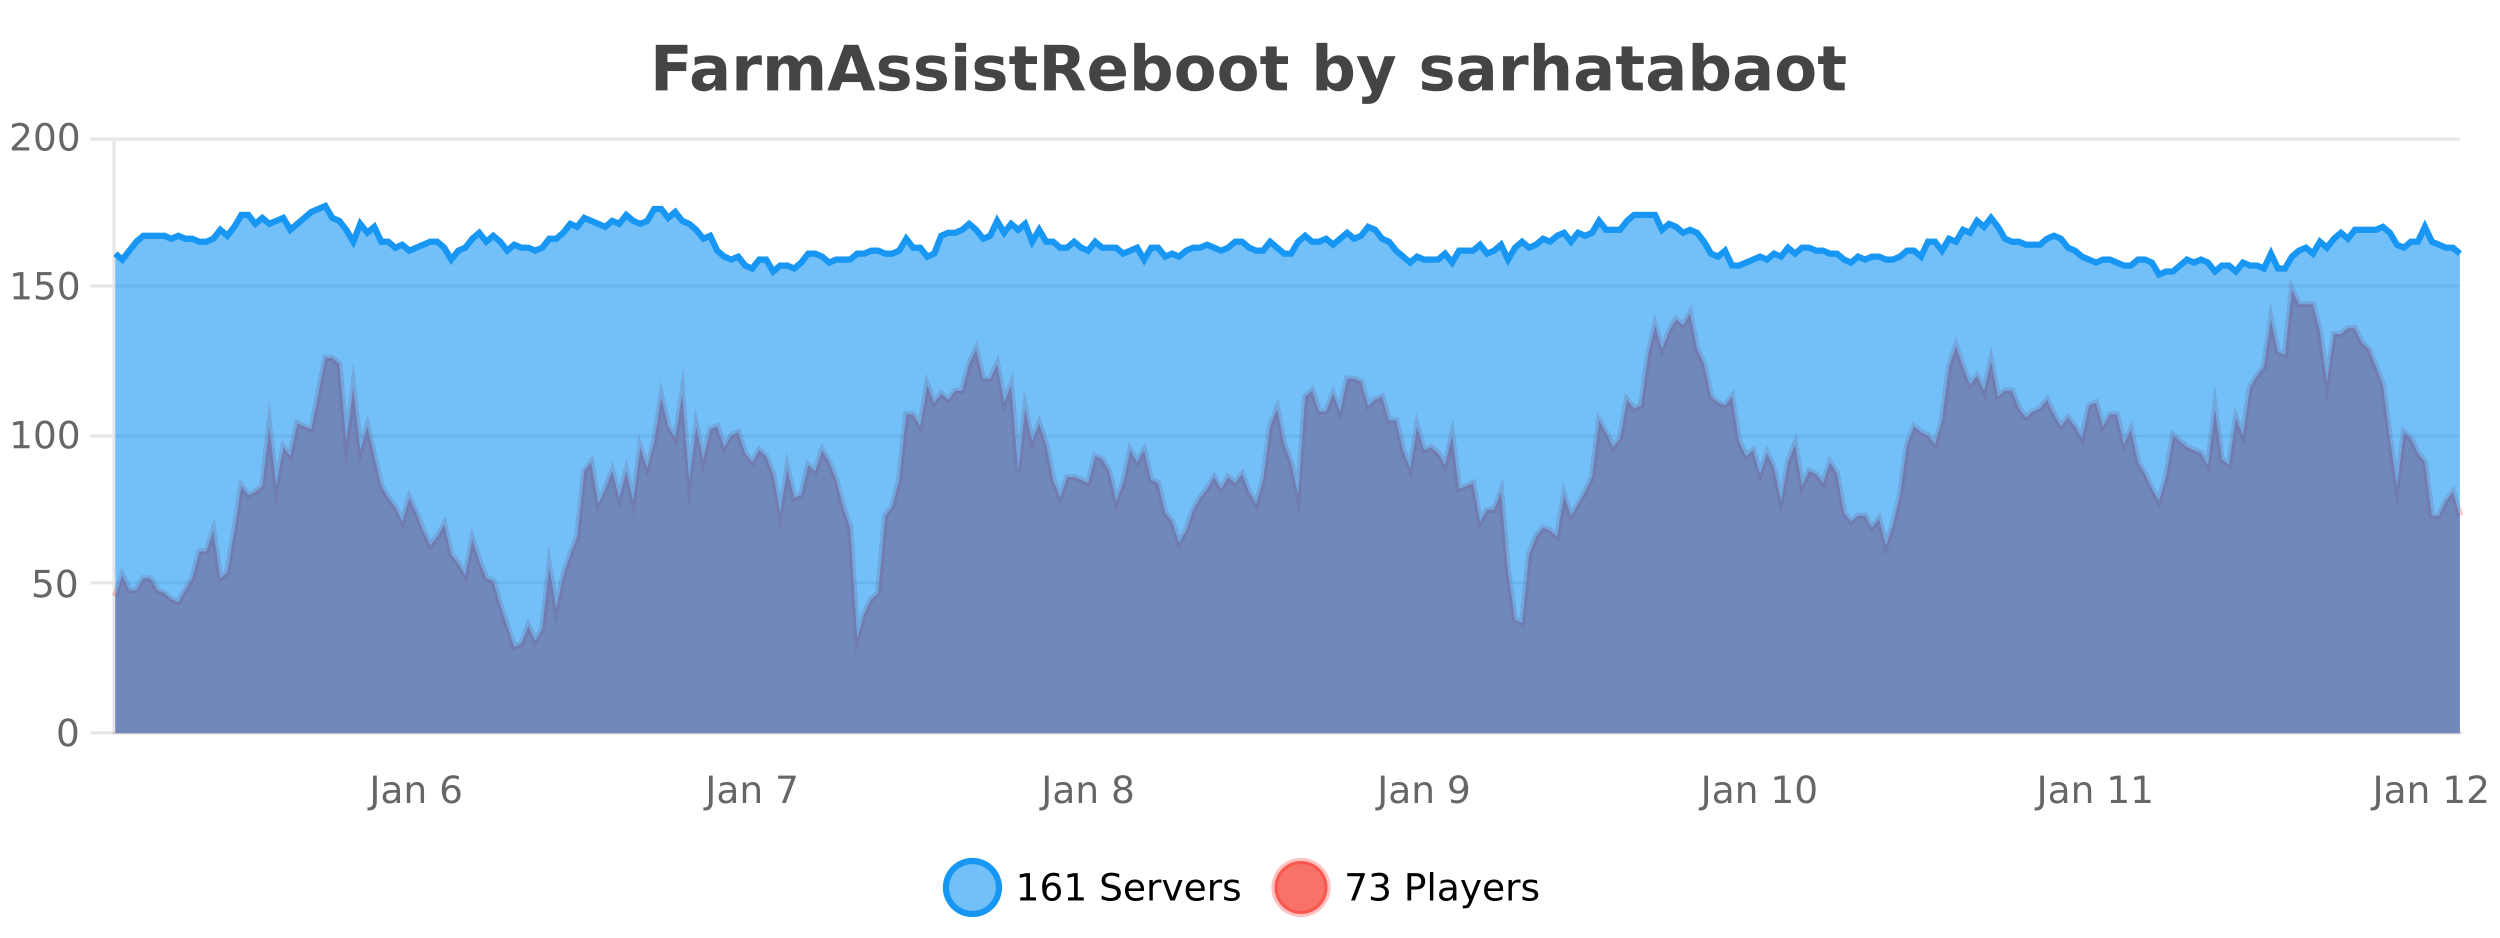 <?xml version="1.0" encoding="UTF-8"?>
<svg xmlns="http://www.w3.org/2000/svg" xmlns:xlink="http://www.w3.org/1999/xlink" width="800pt" height="300pt" viewBox="0 0 800 300" version="1.1">
<defs>
<clipPath id="clip1">
  <path d="M 274 263 L 348 263 L 348 300 L 274 300 Z M 274 263 "/>
</clipPath>
<clipPath id="clip2">
  <path d="M 379 263 L 454 263 L 454 300 L 379 300 Z M 379 263 "/>
</clipPath>
<clipPath id="clip3">
  <path d="M 36.906 92 L 787.168 92 L 787.168 234.602 L 36.906 234.602 Z M 36.906 92 "/>
</clipPath>
<clipPath id="clip4">
  <path d="M 35.906 64 L 788.168 64 L 788.168 235.602 L 35.906 235.602 Z M 35.906 64 "/>
</clipPath>
<clipPath id="clip5">
  <path d="M 36.906 65 L 787.168 65 L 787.168 234.602 L 36.906 234.602 Z M 36.906 65 "/>
</clipPath>
<clipPath id="clip6">
  <path d="M 35.906 43 L 788.168 43 L 788.168 117 L 35.906 117 Z M 35.906 43 "/>
</clipPath>
</defs>
<g id="surface296621">
<rect x="0" y="0" width="800" height="300" style="fill:rgb(100%,100%,100%);fill-opacity:1;stroke:none;"/>
<path style="fill:none;stroke-width:1;stroke-linecap:butt;stroke-linejoin:miter;stroke:rgb(0%,0%,0%);stroke-opacity:0.098;stroke-miterlimit:10;" d="M 37 234.5 L 787.168 234.5 "/>
<path style="fill:none;stroke-width:1;stroke-linecap:butt;stroke-linejoin:miter;stroke:rgb(0%,0%,0%);stroke-opacity:0.098;stroke-miterlimit:10;" d="M 28.906 234.5 L 36 234.5 "/>
<path style="fill:none;stroke-width:1;stroke-linecap:butt;stroke-linejoin:miter;stroke:rgb(0%,0%,0%);stroke-opacity:0.098;stroke-miterlimit:10;" d="M 37 186.5 L 787.168 186.5 "/>
<path style="fill:none;stroke-width:1;stroke-linecap:butt;stroke-linejoin:miter;stroke:rgb(0%,0%,0%);stroke-opacity:0.098;stroke-miterlimit:10;" d="M 28.906 186.5 L 36 186.5 "/>
<path style="fill:none;stroke-width:1;stroke-linecap:butt;stroke-linejoin:miter;stroke:rgb(0%,0%,0%);stroke-opacity:0.098;stroke-miterlimit:10;" d="M 37 139.5 L 787.168 139.5 "/>
<path style="fill:none;stroke-width:1;stroke-linecap:butt;stroke-linejoin:miter;stroke:rgb(0%,0%,0%);stroke-opacity:0.098;stroke-miterlimit:10;" d="M 28.906 139.5 L 36 139.5 "/>
<path style="fill:none;stroke-width:1;stroke-linecap:butt;stroke-linejoin:miter;stroke:rgb(0%,0%,0%);stroke-opacity:0.098;stroke-miterlimit:10;" d="M 37 91.5 L 787.168 91.5 "/>
<path style="fill:none;stroke-width:1;stroke-linecap:butt;stroke-linejoin:miter;stroke:rgb(0%,0%,0%);stroke-opacity:0.098;stroke-miterlimit:10;" d="M 28.906 91.5 L 36 91.5 "/>
<path style="fill:none;stroke-width:1;stroke-linecap:butt;stroke-linejoin:miter;stroke:rgb(0%,0%,0%);stroke-opacity:0.098;stroke-miterlimit:10;" d="M 37 44.5 L 787.168 44.5 "/>
<path style="fill:none;stroke-width:1;stroke-linecap:butt;stroke-linejoin:miter;stroke:rgb(0%,0%,0%);stroke-opacity:0.098;stroke-miterlimit:10;" d="M 28.906 44.5 L 36 44.5 "/>
<path style=" stroke:none;fill-rule:nonzero;fill:rgb(9.02%,58.824%,95.294%);fill-opacity:0.6;" d="M 319.672 284 C 319.672 288.688 315.871 292.484 311.188 292.484 C 306.5 292.484 302.699 288.688 302.699 284 C 302.699 279.312 306.5 275.516 311.188 275.516 C 315.871 275.516 319.672 279.312 319.672 284 Z M 319.672 284 "/>
<g clip-path="url(#clip1)" clip-rule="nonzero">
<path style="fill:none;stroke-width:2;stroke-linecap:butt;stroke-linejoin:miter;stroke:rgb(9.02%,58.824%,95.294%);stroke-opacity:1;stroke-miterlimit:10;" d="M 319.672 284 C 319.672 288.688 315.871 292.484 311.188 292.484 C 306.5 292.484 302.699 288.688 302.699 284 C 302.699 279.312 306.5 275.516 311.188 275.516 C 315.871 275.516 319.672 279.312 319.672 284 Z M 319.672 284 "/>
</g>
<path style=" stroke:none;fill-rule:nonzero;fill:rgb(0%,0%,0%);fill-opacity:1;" d="M 326.484 287.156 L 328.422 287.156 L 328.422 280.484 L 326.312 280.906 L 326.312 279.828 L 328.406 279.406 L 329.594 279.406 L 329.594 287.156 L 331.531 287.156 L 331.531 288.156 L 326.484 288.156 Z M 336.605 283.312 C 336.074 283.312 335.652 283.496 335.34 283.859 C 335.027 284.227 334.871 284.719 334.871 285.344 C 334.871 285.98 335.027 286.48 335.34 286.844 C 335.652 287.211 336.074 287.391 336.605 287.391 C 337.137 287.391 337.551 287.211 337.855 286.844 C 338.168 286.48 338.324 285.98 338.324 285.344 C 338.324 284.719 338.168 284.227 337.855 283.859 C 337.551 283.496 337.137 283.312 336.605 283.312 Z M 338.949 279.594 L 338.949 280.672 C 338.645 280.539 338.344 280.434 338.043 280.359 C 337.738 280.289 337.441 280.25 337.152 280.25 C 336.371 280.25 335.77 280.516 335.355 281.047 C 334.949 281.57 334.715 282.359 334.652 283.422 C 334.879 283.09 335.168 282.836 335.512 282.656 C 335.863 282.469 336.25 282.375 336.668 282.375 C 337.543 282.375 338.234 282.641 338.746 283.172 C 339.254 283.703 339.512 284.43 339.512 285.344 C 339.512 286.25 339.246 286.977 338.715 287.516 C 338.184 288.059 337.48 288.328 336.605 288.328 C 335.582 288.328 334.809 287.945 334.277 287.172 C 333.746 286.391 333.48 285.266 333.48 283.797 C 333.48 282.414 333.809 281.309 334.465 280.484 C 335.121 279.664 336 279.25 337.105 279.25 C 337.395 279.25 337.691 279.281 337.996 279.344 C 338.297 279.398 338.613 279.48 338.949 279.594 Z M 341.758 287.156 L 343.695 287.156 L 343.695 280.484 L 341.586 280.906 L 341.586 279.828 L 343.68 279.406 L 344.867 279.406 L 344.867 287.156 L 346.805 287.156 L 346.805 288.156 L 341.758 288.156 Z M 358.141 279.688 L 358.141 280.844 C 357.691 280.637 357.266 280.48 356.859 280.375 C 356.461 280.262 356.082 280.203 355.719 280.203 C 355.07 280.203 354.57 280.328 354.219 280.578 C 353.875 280.828 353.703 281.188 353.703 281.656 C 353.703 282.043 353.816 282.336 354.047 282.531 C 354.273 282.73 354.719 282.887 355.375 283 L 356.078 283.156 C 356.961 283.324 357.613 283.621 358.031 284.047 C 358.457 284.465 358.672 285.027 358.672 285.734 C 358.672 286.59 358.383 287.234 357.812 287.672 C 357.25 288.109 356.414 288.328 355.312 288.328 C 354.906 288.328 354.469 288.281 354 288.188 C 353.531 288.094 353.047 287.953 352.547 287.766 L 352.547 286.547 C 353.023 286.82 353.492 287.023 353.953 287.156 C 354.422 287.293 354.875 287.359 355.312 287.359 C 355.988 287.359 356.508 287.23 356.875 286.969 C 357.25 286.699 357.438 286.32 357.438 285.828 C 357.438 285.402 357.301 285.07 357.031 284.828 C 356.77 284.578 356.336 284.398 355.734 284.281 L 355.016 284.141 C 354.129 283.965 353.488 283.688 353.094 283.312 C 352.707 282.938 352.516 282.418 352.516 281.75 C 352.516 280.969 352.785 280.359 353.328 279.922 C 353.867 279.477 354.617 279.25 355.578 279.25 C 355.992 279.25 356.41 279.289 356.828 279.359 C 357.254 279.434 357.691 279.543 358.141 279.688 Z M 366.086 284.609 L 366.086 285.125 L 361.117 285.125 C 361.168 285.875 361.391 286.445 361.789 286.828 C 362.195 287.215 362.75 287.406 363.461 287.406 C 363.875 287.406 364.277 287.359 364.664 287.266 C 365.059 287.164 365.449 287.008 365.836 286.797 L 365.836 287.828 C 365.438 287.984 365.039 288.105 364.633 288.188 C 364.227 288.281 363.812 288.328 363.398 288.328 C 362.355 288.328 361.527 288.027 360.914 287.422 C 360.297 286.809 359.992 285.98 359.992 284.938 C 359.992 283.867 360.281 283.016 360.867 282.391 C 361.449 281.758 362.23 281.438 363.211 281.438 C 364.094 281.438 364.793 281.727 365.305 282.297 C 365.824 282.859 366.086 283.633 366.086 284.609 Z M 365.008 284.281 C 364.996 283.699 364.828 283.23 364.508 282.875 C 364.184 282.523 363.758 282.344 363.227 282.344 C 362.621 282.344 362.137 282.516 361.773 282.859 C 361.418 283.203 361.215 283.684 361.164 284.297 Z M 371.656 282.594 C 371.531 282.531 371.395 282.484 371.25 282.453 C 371.113 282.414 370.957 282.391 370.781 282.391 C 370.176 282.391 369.707 282.59 369.375 282.984 C 369.051 283.383 368.891 283.953 368.891 284.703 L 368.891 288.156 L 367.812 288.156 L 367.812 281.594 L 368.891 281.594 L 368.891 282.609 C 369.117 282.215 369.414 281.922 369.781 281.734 C 370.145 281.539 370.586 281.438 371.109 281.438 C 371.18 281.438 371.258 281.445 371.344 281.453 C 371.438 281.465 371.535 281.48 371.641 281.5 Z M 372.016 281.594 L 373.156 281.594 L 375.203 287.094 L 377.266 281.594 L 378.406 281.594 L 375.938 288.156 L 374.469 288.156 Z M 385.508 284.609 L 385.508 285.125 L 380.539 285.125 C 380.59 285.875 380.812 286.445 381.211 286.828 C 381.617 287.215 382.172 287.406 382.883 287.406 C 383.297 287.406 383.699 287.359 384.086 287.266 C 384.48 287.164 384.871 287.008 385.258 286.797 L 385.258 287.828 C 384.859 287.984 384.461 288.105 384.055 288.188 C 383.648 288.281 383.234 288.328 382.82 288.328 C 381.777 288.328 380.949 288.027 380.336 287.422 C 379.719 286.809 379.414 285.98 379.414 284.938 C 379.414 283.867 379.703 283.016 380.289 282.391 C 380.871 281.758 381.652 281.438 382.633 281.438 C 383.516 281.438 384.215 281.727 384.727 282.297 C 385.246 282.859 385.508 283.633 385.508 284.609 Z M 384.43 284.281 C 384.418 283.699 384.25 283.23 383.93 282.875 C 383.605 282.523 383.18 282.344 382.648 282.344 C 382.043 282.344 381.559 282.516 381.195 282.859 C 380.84 283.203 380.637 283.684 380.586 284.297 Z M 391.078 282.594 C 390.953 282.531 390.816 282.484 390.672 282.453 C 390.535 282.414 390.379 282.391 390.203 282.391 C 389.598 282.391 389.129 282.59 388.797 282.984 C 388.473 283.383 388.312 283.953 388.312 284.703 L 388.312 288.156 L 387.234 288.156 L 387.234 281.594 L 388.312 281.594 L 388.312 282.609 C 388.539 282.215 388.836 281.922 389.203 281.734 C 389.566 281.539 390.008 281.438 390.531 281.438 C 390.602 281.438 390.68 281.445 390.766 281.453 C 390.859 281.465 390.957 281.48 391.062 281.5 Z M 396.383 281.781 L 396.383 282.812 C 396.078 282.656 395.762 282.543 395.43 282.469 C 395.105 282.387 394.766 282.344 394.414 282.344 C 393.883 282.344 393.48 282.43 393.211 282.594 C 392.938 282.75 392.805 282.996 392.805 283.328 C 392.805 283.578 392.898 283.777 393.086 283.922 C 393.281 284.059 393.672 284.188 394.258 284.312 L 394.617 284.406 C 395.387 284.562 395.934 284.793 396.258 285.094 C 396.578 285.398 396.742 285.812 396.742 286.344 C 396.742 286.961 396.496 287.445 396.008 287.797 C 395.527 288.152 394.867 288.328 394.023 288.328 C 393.668 288.328 393.297 288.289 392.914 288.219 C 392.539 288.156 392.141 288.059 391.727 287.922 L 391.727 286.797 C 392.121 287.008 392.512 287.164 392.898 287.266 C 393.281 287.371 393.668 287.422 394.055 287.422 C 394.555 287.422 394.938 287.34 395.211 287.172 C 395.492 286.996 395.633 286.746 395.633 286.422 C 395.633 286.133 395.531 285.906 395.336 285.75 C 395.137 285.594 394.703 285.445 394.039 285.297 L 393.664 285.219 C 392.996 285.074 392.512 284.855 392.211 284.562 C 391.918 284.273 391.773 283.875 391.773 283.375 C 391.773 282.75 391.992 282.273 392.43 281.938 C 392.867 281.605 393.484 281.438 394.289 281.438 C 394.684 281.438 395.059 281.469 395.414 281.531 C 395.766 281.586 396.09 281.668 396.383 281.781 Z M 321.188 277.016 "/>
<path style=" stroke:none;fill-rule:nonzero;fill:rgb(96.863%,44.706%,40.784%);fill-opacity:1;" d="M 424.809 284 C 424.809 288.688 421.008 292.484 416.32 292.484 C 411.637 292.484 407.836 288.688 407.836 284 C 407.836 279.312 411.637 275.516 416.32 275.516 C 421.008 275.516 424.809 279.312 424.809 284 Z M 424.809 284 "/>
<g clip-path="url(#clip2)" clip-rule="nonzero">
<path style="fill:none;stroke-width:2;stroke-linecap:butt;stroke-linejoin:miter;stroke:rgb(100%,4.706%,0%);stroke-opacity:0.247;stroke-miterlimit:10;" d="M 424.809 284 C 424.809 288.688 421.008 292.484 416.32 292.484 C 411.637 292.484 407.836 288.688 407.836 284 C 407.836 279.312 411.637 275.516 416.32 275.516 C 421.008 275.516 424.809 279.312 424.809 284 Z M 424.809 284 "/>
</g>
<path style=" stroke:none;fill-rule:nonzero;fill:rgb(0%,0%,0%);fill-opacity:1;" d="M 431.117 279.406 L 436.742 279.406 L 436.742 279.906 L 433.57 288.156 L 432.336 288.156 L 435.32 280.406 L 431.117 280.406 Z M 442.645 283.438 C 443.207 283.562 443.645 283.82 443.957 284.203 C 444.277 284.578 444.441 285.047 444.441 285.609 C 444.441 286.477 444.145 287.148 443.551 287.625 C 442.957 288.094 442.113 288.328 441.02 288.328 C 440.652 288.328 440.273 288.289 439.879 288.219 C 439.492 288.148 439.098 288.039 438.691 287.891 L 438.691 286.75 C 439.012 286.938 439.367 287.086 439.754 287.188 C 440.148 287.281 440.559 287.328 440.988 287.328 C 441.727 287.328 442.289 287.184 442.676 286.891 C 443.07 286.602 443.27 286.172 443.27 285.609 C 443.27 285.102 443.086 284.699 442.723 284.406 C 442.355 284.117 441.855 283.969 441.223 283.969 L 440.191 283.969 L 440.191 283 L 441.27 283 C 441.84 283 442.285 282.887 442.598 282.656 C 442.91 282.418 443.066 282.078 443.066 281.641 C 443.066 281.195 442.902 280.852 442.582 280.609 C 442.27 280.371 441.816 280.25 441.223 280.25 C 440.887 280.25 440.535 280.289 440.16 280.359 C 439.793 280.422 439.387 280.527 438.941 280.672 L 438.941 279.625 C 439.398 279.5 439.82 279.406 440.207 279.344 C 440.602 279.281 440.973 279.25 441.316 279.25 C 442.223 279.25 442.934 279.453 443.457 279.859 C 443.977 280.266 444.238 280.82 444.238 281.516 C 444.238 282.008 444.098 282.418 443.816 282.75 C 443.543 283.086 443.152 283.312 442.645 283.438 Z M 451.578 280.375 L 451.578 283.672 L 453.062 283.672 C 453.613 283.672 454.039 283.531 454.344 283.25 C 454.645 282.961 454.797 282.547 454.797 282.016 C 454.797 281.496 454.645 281.094 454.344 280.812 C 454.039 280.523 453.613 280.375 453.062 280.375 Z M 450.391 279.406 L 453.062 279.406 C 454.051 279.406 454.797 279.633 455.297 280.078 C 455.797 280.516 456.047 281.164 456.047 282.016 C 456.047 282.883 455.797 283.539 455.297 283.984 C 454.797 284.422 454.051 284.641 453.062 284.641 L 451.578 284.641 L 451.578 288.156 L 450.391 288.156 Z M 457.578 279.031 L 458.656 279.031 L 458.656 288.156 L 457.578 288.156 Z M 463.898 284.859 C 463.031 284.859 462.43 284.961 462.086 285.156 C 461.75 285.355 461.586 285.695 461.586 286.172 C 461.586 286.559 461.711 286.867 461.961 287.094 C 462.219 287.312 462.562 287.422 462.992 287.422 C 463.594 287.422 464.074 287.215 464.43 286.797 C 464.793 286.371 464.977 285.805 464.977 285.094 L 464.977 284.859 Z M 466.055 284.406 L 466.055 288.156 L 464.977 288.156 L 464.977 287.156 C 464.727 287.555 464.418 287.852 464.055 288.047 C 463.688 288.234 463.242 288.328 462.711 288.328 C 462.031 288.328 461.496 288.141 461.102 287.766 C 460.703 287.383 460.508 286.875 460.508 286.25 C 460.508 285.512 460.75 284.953 461.242 284.578 C 461.742 284.203 462.48 284.016 463.461 284.016 L 464.977 284.016 L 464.977 283.906 C 464.977 283.406 464.809 283.023 464.477 282.75 C 464.152 282.48 463.699 282.344 463.117 282.344 C 462.742 282.344 462.371 282.391 462.008 282.484 C 461.652 282.578 461.312 282.715 460.992 282.891 L 460.992 281.891 C 461.387 281.734 461.766 281.621 462.133 281.547 C 462.508 281.477 462.871 281.438 463.227 281.438 C 464.172 281.438 464.883 281.684 465.352 282.172 C 465.82 282.664 466.055 283.406 466.055 284.406 Z M 471 288.766 C 470.695 289.547 470.398 290.055 470.109 290.297 C 469.816 290.535 469.43 290.656 468.953 290.656 L 468.094 290.656 L 468.094 289.75 L 468.719 289.75 C 469.02 289.75 469.25 289.676 469.406 289.531 C 469.57 289.395 469.754 289.066 469.953 288.547 L 470.156 288.047 L 467.5 281.594 L 468.641 281.594 L 470.688 286.719 L 472.75 281.594 L 473.891 281.594 Z M 480.992 284.609 L 480.992 285.125 L 476.023 285.125 C 476.074 285.875 476.297 286.445 476.695 286.828 C 477.102 287.215 477.656 287.406 478.367 287.406 C 478.781 287.406 479.184 287.359 479.57 287.266 C 479.965 287.164 480.355 287.008 480.742 286.797 L 480.742 287.828 C 480.344 287.984 479.945 288.105 479.539 288.188 C 479.133 288.281 478.719 288.328 478.305 288.328 C 477.262 288.328 476.434 288.027 475.82 287.422 C 475.203 286.809 474.898 285.98 474.898 284.938 C 474.898 283.867 475.188 283.016 475.773 282.391 C 476.355 281.758 477.137 281.438 478.117 281.438 C 479 281.438 479.699 281.727 480.211 282.297 C 480.73 282.859 480.992 283.633 480.992 284.609 Z M 479.914 284.281 C 479.902 283.699 479.734 283.23 479.414 282.875 C 479.09 282.523 478.664 282.344 478.133 282.344 C 477.527 282.344 477.043 282.516 476.68 282.859 C 476.324 283.203 476.121 283.684 476.07 284.297 Z M 486.562 282.594 C 486.438 282.531 486.301 282.484 486.156 282.453 C 486.02 282.414 485.863 282.391 485.688 282.391 C 485.082 282.391 484.613 282.59 484.281 282.984 C 483.957 283.383 483.797 283.953 483.797 284.703 L 483.797 288.156 L 482.719 288.156 L 482.719 281.594 L 483.797 281.594 L 483.797 282.609 C 484.023 282.215 484.32 281.922 484.688 281.734 C 485.051 281.539 485.492 281.438 486.016 281.438 C 486.086 281.438 486.164 281.445 486.25 281.453 C 486.344 281.465 486.441 281.48 486.547 281.5 Z M 491.875 281.781 L 491.875 282.812 C 491.57 282.656 491.254 282.543 490.922 282.469 C 490.598 282.387 490.258 282.344 489.906 282.344 C 489.375 282.344 488.973 282.43 488.703 282.594 C 488.43 282.75 488.297 282.996 488.297 283.328 C 488.297 283.578 488.391 283.777 488.578 283.922 C 488.773 284.059 489.164 284.188 489.75 284.312 L 490.109 284.406 C 490.879 284.562 491.426 284.793 491.75 285.094 C 492.07 285.398 492.234 285.812 492.234 286.344 C 492.234 286.961 491.988 287.445 491.5 287.797 C 491.02 288.152 490.359 288.328 489.516 288.328 C 489.16 288.328 488.789 288.289 488.406 288.219 C 488.031 288.156 487.633 288.059 487.219 287.922 L 487.219 286.797 C 487.613 287.008 488.004 287.164 488.391 287.266 C 488.773 287.371 489.16 287.422 489.547 287.422 C 490.047 287.422 490.43 287.34 490.703 287.172 C 490.984 286.996 491.125 286.746 491.125 286.422 C 491.125 286.133 491.023 285.906 490.828 285.75 C 490.629 285.594 490.195 285.445 489.531 285.297 L 489.156 285.219 C 488.488 285.074 488.004 284.855 487.703 284.562 C 487.41 284.273 487.266 283.875 487.266 283.375 C 487.266 282.75 487.484 282.273 487.922 281.938 C 488.359 281.605 488.977 281.438 489.781 281.438 C 490.176 281.438 490.551 281.469 490.906 281.531 C 491.258 281.586 491.582 281.668 491.875 281.781 Z M 426.32 277.016 "/>
<path style=" stroke:none;fill-rule:nonzero;fill:rgb(26.667%,26.667%,26.667%);fill-opacity:1;" d="M 209.844 14.344 L 219.984 14.344 L 219.984 17.188 L 213.594 17.188 L 213.594 19.891 L 219.609 19.891 L 219.609 22.734 L 213.594 22.734 L 213.594 28.922 L 209.844 28.922 Z M 227.07 24 C 226.34 24 225.793 24.125 225.43 24.375 C 225.062 24.617 224.883 24.98 224.883 25.469 C 224.883 25.906 225.027 26.25 225.32 26.5 C 225.621 26.75 226.031 26.875 226.555 26.875 C 227.211 26.875 227.762 26.641 228.211 26.172 C 228.668 25.703 228.898 25.117 228.898 24.406 L 228.898 24 Z M 232.414 22.688 L 232.414 28.922 L 228.898 28.922 L 228.898 27.297 C 228.43 27.965 227.898 28.449 227.305 28.75 C 226.719 29.051 226.008 29.203 225.164 29.203 C 224.039 29.203 223.121 28.875 222.414 28.219 C 221.703 27.555 221.352 26.695 221.352 25.641 C 221.352 24.359 221.789 23.422 222.664 22.828 C 223.547 22.227 224.938 21.922 226.836 21.922 L 228.898 21.922 L 228.898 21.641 C 228.898 21.09 228.68 20.688 228.242 20.438 C 227.805 20.18 227.121 20.047 226.195 20.047 C 225.445 20.047 224.746 20.125 224.102 20.281 C 223.453 20.43 222.855 20.648 222.305 20.938 L 222.305 18.281 C 223.055 18.094 223.805 17.953 224.555 17.859 C 225.312 17.766 226.074 17.719 226.836 17.719 C 228.805 17.719 230.227 18.109 231.102 18.891 C 231.977 19.664 232.414 20.93 232.414 22.688 Z M 243.797 20.969 C 243.484 20.824 243.176 20.719 242.875 20.656 C 242.57 20.586 242.27 20.547 241.969 20.547 C 241.062 20.547 240.363 20.836 239.875 21.406 C 239.395 21.98 239.156 22.805 239.156 23.875 L 239.156 28.922 L 235.672 28.922 L 235.672 17.984 L 239.156 17.984 L 239.156 19.781 C 239.602 19.062 240.117 18.543 240.703 18.219 C 241.285 17.887 241.984 17.719 242.797 17.719 C 242.922 17.719 243.051 17.727 243.188 17.734 C 243.32 17.746 243.52 17.766 243.781 17.797 Z M 255.664 19.797 C 256.109 19.121 256.637 18.605 257.242 18.25 C 257.855 17.898 258.527 17.719 259.258 17.719 C 260.508 17.719 261.461 18.109 262.117 18.891 C 262.781 19.664 263.117 20.789 263.117 22.266 L 263.117 28.922 L 259.602 28.922 L 259.602 23.219 C 259.602 23.137 259.602 23.047 259.602 22.953 C 259.609 22.859 259.617 22.73 259.617 22.562 C 259.617 21.793 259.5 21.234 259.273 20.891 C 259.043 20.539 258.672 20.359 258.164 20.359 C 257.508 20.359 256.996 20.637 256.633 21.188 C 256.266 21.73 256.078 22.516 256.07 23.547 L 256.07 28.922 L 252.555 28.922 L 252.555 23.219 C 252.555 22.012 252.449 21.234 252.242 20.891 C 252.031 20.539 251.664 20.359 251.133 20.359 C 250.453 20.359 249.934 20.637 249.57 21.188 C 249.203 21.73 249.023 22.516 249.023 23.547 L 249.023 28.922 L 245.508 28.922 L 245.508 17.984 L 249.023 17.984 L 249.023 19.578 C 249.461 18.965 249.953 18.5 250.508 18.188 C 251.059 17.875 251.672 17.719 252.352 17.719 C 253.102 17.719 253.766 17.902 254.352 18.266 C 254.934 18.633 255.371 19.141 255.664 19.797 Z M 275.375 26.266 L 269.5 26.266 L 268.562 28.922 L 264.781 28.922 L 270.188 14.344 L 274.672 14.344 L 280.062 28.922 L 276.297 28.922 Z M 270.438 23.562 L 274.422 23.562 L 272.438 17.766 Z M 290.387 18.328 L 290.387 20.984 C 289.645 20.672 288.926 20.438 288.23 20.281 C 287.531 20.125 286.871 20.047 286.246 20.047 C 285.59 20.047 285.098 20.133 284.777 20.297 C 284.453 20.465 284.293 20.719 284.293 21.062 C 284.293 21.344 284.41 21.559 284.652 21.703 C 284.902 21.852 285.34 21.961 285.965 22.031 L 286.59 22.125 C 288.379 22.355 289.582 22.73 290.199 23.25 C 290.812 23.773 291.121 24.59 291.121 25.703 C 291.121 26.871 290.688 27.746 289.824 28.328 C 288.969 28.914 287.691 29.203 285.996 29.203 C 285.266 29.203 284.516 29.145 283.746 29.031 C 282.973 28.918 282.184 28.746 281.371 28.516 L 281.371 25.859 C 282.066 26.203 282.781 26.461 283.512 26.625 C 284.238 26.793 284.984 26.875 285.746 26.875 C 286.434 26.875 286.949 26.781 287.293 26.594 C 287.637 26.406 287.809 26.125 287.809 25.75 C 287.809 25.438 287.688 25.211 287.449 25.062 C 287.207 24.906 286.734 24.789 286.027 24.703 L 285.418 24.625 C 283.855 24.43 282.762 24.07 282.137 23.547 C 281.512 23.016 281.199 22.215 281.199 21.141 C 281.199 19.984 281.594 19.125 282.387 18.562 C 283.188 18 284.406 17.719 286.043 17.719 C 286.688 17.719 287.363 17.773 288.074 17.875 C 288.781 17.969 289.551 18.121 290.387 18.328 Z M 302.289 18.328 L 302.289 20.984 C 301.547 20.672 300.828 20.438 300.133 20.281 C 299.434 20.125 298.773 20.047 298.148 20.047 C 297.492 20.047 297 20.133 296.68 20.297 C 296.355 20.465 296.195 20.719 296.195 21.062 C 296.195 21.344 296.312 21.559 296.555 21.703 C 296.805 21.852 297.242 21.961 297.867 22.031 L 298.492 22.125 C 300.281 22.355 301.484 22.73 302.102 23.25 C 302.715 23.773 303.023 24.59 303.023 25.703 C 303.023 26.871 302.59 27.746 301.727 28.328 C 300.871 28.914 299.594 29.203 297.898 29.203 C 297.168 29.203 296.418 29.145 295.648 29.031 C 294.875 28.918 294.086 28.746 293.273 28.516 L 293.273 25.859 C 293.969 26.203 294.684 26.461 295.414 26.625 C 296.141 26.793 296.887 26.875 297.648 26.875 C 298.336 26.875 298.852 26.781 299.195 26.594 C 299.539 26.406 299.711 26.125 299.711 25.75 C 299.711 25.438 299.59 25.211 299.352 25.062 C 299.109 24.906 298.637 24.789 297.93 24.703 L 297.32 24.625 C 295.758 24.43 294.664 24.07 294.039 23.547 C 293.414 23.016 293.102 22.215 293.102 21.141 C 293.102 19.984 293.496 19.125 294.289 18.562 C 295.09 18 296.309 17.719 297.945 17.719 C 298.59 17.719 299.266 17.773 299.977 17.875 C 300.684 17.969 301.453 18.121 302.289 18.328 Z M 305.664 17.984 L 309.148 17.984 L 309.148 28.922 L 305.664 28.922 Z M 305.664 13.719 L 309.148 13.719 L 309.148 16.578 L 305.664 16.578 Z M 321.051 18.328 L 321.051 20.984 C 320.309 20.672 319.59 20.438 318.895 20.281 C 318.195 20.125 317.535 20.047 316.91 20.047 C 316.254 20.047 315.762 20.133 315.441 20.297 C 315.117 20.465 314.957 20.719 314.957 21.062 C 314.957 21.344 315.074 21.559 315.316 21.703 C 315.566 21.852 316.004 21.961 316.629 22.031 L 317.254 22.125 C 319.043 22.355 320.246 22.73 320.863 23.25 C 321.477 23.773 321.785 24.59 321.785 25.703 C 321.785 26.871 321.352 27.746 320.488 28.328 C 319.633 28.914 318.355 29.203 316.66 29.203 C 315.93 29.203 315.18 29.145 314.41 29.031 C 313.637 28.918 312.848 28.746 312.035 28.516 L 312.035 25.859 C 312.73 26.203 313.445 26.461 314.176 26.625 C 314.902 26.793 315.648 26.875 316.41 26.875 C 317.098 26.875 317.613 26.781 317.957 26.594 C 318.301 26.406 318.473 26.125 318.473 25.75 C 318.473 25.438 318.352 25.211 318.113 25.062 C 317.871 24.906 317.398 24.789 316.691 24.703 L 316.082 24.625 C 314.52 24.43 313.426 24.07 312.801 23.547 C 312.176 23.016 311.863 22.215 311.863 21.141 C 311.863 19.984 312.258 19.125 313.051 18.562 C 313.852 18 315.07 17.719 316.707 17.719 C 317.352 17.719 318.027 17.773 318.738 17.875 C 319.445 17.969 320.215 18.121 321.051 18.328 Z M 328.234 14.875 L 328.234 17.984 L 331.844 17.984 L 331.844 20.484 L 328.234 20.484 L 328.234 25.125 C 328.234 25.637 328.332 25.98 328.531 26.156 C 328.738 26.336 329.141 26.422 329.734 26.422 L 331.531 26.422 L 331.531 28.922 L 328.531 28.922 C 327.156 28.922 326.176 28.637 325.594 28.062 C 325.02 27.48 324.734 26.5 324.734 25.125 L 324.734 20.484 L 323 20.484 L 323 17.984 L 324.734 17.984 L 324.734 14.875 Z M 339.469 20.812 C 340.258 20.812 340.828 20.668 341.172 20.375 C 341.516 20.074 341.688 19.59 341.688 18.922 C 341.688 18.258 341.516 17.781 341.172 17.5 C 340.828 17.211 340.258 17.062 339.469 17.062 L 337.891 17.062 L 337.891 20.812 Z M 337.891 23.406 L 337.891 28.922 L 334.141 28.922 L 334.141 14.344 L 339.875 14.344 C 341.789 14.344 343.195 14.668 344.094 15.312 C 344.988 15.961 345.438 16.977 345.438 18.359 C 345.438 19.328 345.203 20.125 344.734 20.75 C 344.273 21.367 343.578 21.82 342.641 22.109 C 343.148 22.227 343.609 22.492 344.016 22.906 C 344.422 23.312 344.832 23.938 345.25 24.781 L 347.297 28.922 L 343.297 28.922 L 341.516 25.297 C 341.16 24.57 340.797 24.074 340.422 23.812 C 340.055 23.543 339.566 23.406 338.953 23.406 Z M 360.289 23.422 L 360.289 24.422 L 352.117 24.422 C 352.199 25.246 352.496 25.859 353.008 26.266 C 353.516 26.672 354.227 26.875 355.133 26.875 C 355.871 26.875 356.625 26.766 357.398 26.547 C 358.168 26.328 358.961 26 359.773 25.562 L 359.773 28.25 C 358.949 28.562 358.121 28.797 357.289 28.953 C 356.465 29.117 355.641 29.203 354.82 29.203 C 352.84 29.203 351.297 28.703 350.195 27.703 C 349.102 26.695 348.555 25.281 348.555 23.469 C 348.555 21.68 349.09 20.273 350.164 19.25 C 351.246 18.23 352.73 17.719 354.617 17.719 C 356.336 17.719 357.711 18.242 358.742 19.281 C 359.773 20.312 360.289 21.695 360.289 23.422 Z M 356.695 22.266 C 356.695 21.602 356.5 21.062 356.117 20.656 C 355.73 20.25 355.227 20.047 354.602 20.047 C 353.922 20.047 353.371 20.242 352.945 20.625 C 352.527 21 352.266 21.547 352.164 22.266 Z M 368.762 26.672 C 369.512 26.672 370.082 26.402 370.48 25.859 C 370.875 25.309 371.074 24.512 371.074 23.469 C 371.074 22.43 370.875 21.637 370.48 21.094 C 370.082 20.543 369.512 20.266 368.762 20.266 C 368.012 20.266 367.434 20.543 367.027 21.094 C 366.629 21.637 366.434 22.43 366.434 23.469 C 366.434 24.5 366.629 25.293 367.027 25.844 C 367.434 26.398 368.012 26.672 368.762 26.672 Z M 366.434 19.578 C 366.922 18.945 367.457 18.477 368.043 18.172 C 368.625 17.871 369.297 17.719 370.059 17.719 C 371.41 17.719 372.52 18.258 373.387 19.328 C 374.25 20.402 374.684 21.781 374.684 23.469 C 374.684 25.148 374.25 26.523 373.387 27.594 C 372.52 28.668 371.41 29.203 370.059 29.203 C 369.297 29.203 368.625 29.051 368.043 28.75 C 367.457 28.449 366.922 27.98 366.434 27.344 L 366.434 28.922 L 362.949 28.922 L 362.949 13.719 L 366.434 13.719 Z M 382.469 20.219 C 381.688 20.219 381.094 20.5 380.688 21.062 C 380.281 21.617 380.078 22.418 380.078 23.469 C 380.078 24.512 380.281 25.312 380.688 25.875 C 381.094 26.43 381.688 26.703 382.469 26.703 C 383.227 26.703 383.805 26.43 384.203 25.875 C 384.609 25.312 384.812 24.512 384.812 23.469 C 384.812 22.418 384.609 21.617 384.203 21.062 C 383.805 20.5 383.227 20.219 382.469 20.219 Z M 382.469 17.719 C 384.344 17.719 385.805 18.23 386.859 19.25 C 387.922 20.262 388.453 21.668 388.453 23.469 C 388.453 25.262 387.922 26.668 386.859 27.688 C 385.805 28.699 384.344 29.203 382.469 29.203 C 380.57 29.203 379.094 28.699 378.031 27.688 C 376.969 26.668 376.438 25.262 376.438 23.469 C 376.438 21.668 376.969 20.262 378.031 19.25 C 379.094 18.23 380.57 17.719 382.469 17.719 Z M 396.211 20.219 C 395.43 20.219 394.836 20.5 394.43 21.062 C 394.023 21.617 393.82 22.418 393.82 23.469 C 393.82 24.512 394.023 25.312 394.43 25.875 C 394.836 26.43 395.43 26.703 396.211 26.703 C 396.969 26.703 397.547 26.43 397.945 25.875 C 398.352 25.312 398.555 24.512 398.555 23.469 C 398.555 22.418 398.352 21.617 397.945 21.062 C 397.547 20.5 396.969 20.219 396.211 20.219 Z M 396.211 17.719 C 398.086 17.719 399.547 18.23 400.602 19.25 C 401.664 20.262 402.195 21.668 402.195 23.469 C 402.195 25.262 401.664 26.668 400.602 27.688 C 399.547 28.699 398.086 29.203 396.211 29.203 C 394.312 29.203 392.836 28.699 391.773 27.688 C 390.711 26.668 390.18 25.262 390.18 23.469 C 390.18 21.668 390.711 20.262 391.773 19.25 C 392.836 18.23 394.312 17.719 396.211 17.719 Z M 408.559 14.875 L 408.559 17.984 L 412.168 17.984 L 412.168 20.484 L 408.559 20.484 L 408.559 25.125 C 408.559 25.637 408.656 25.98 408.855 26.156 C 409.062 26.336 409.465 26.422 410.059 26.422 L 411.855 26.422 L 411.855 28.922 L 408.855 28.922 C 407.48 28.922 406.5 28.637 405.918 28.062 C 405.344 27.48 405.059 26.5 405.059 25.125 L 405.059 20.484 L 403.324 20.484 L 403.324 17.984 L 405.059 17.984 L 405.059 14.875 Z M 427.082 26.672 C 427.832 26.672 428.402 26.402 428.801 25.859 C 429.195 25.309 429.395 24.512 429.395 23.469 C 429.395 22.43 429.195 21.637 428.801 21.094 C 428.402 20.543 427.832 20.266 427.082 20.266 C 426.332 20.266 425.754 20.543 425.348 21.094 C 424.949 21.637 424.754 22.43 424.754 23.469 C 424.754 24.5 424.949 25.293 425.348 25.844 C 425.754 26.398 426.332 26.672 427.082 26.672 Z M 424.754 19.578 C 425.242 18.945 425.777 18.477 426.363 18.172 C 426.945 17.871 427.617 17.719 428.379 17.719 C 429.73 17.719 430.84 18.258 431.707 19.328 C 432.57 20.402 433.004 21.781 433.004 23.469 C 433.004 25.148 432.57 26.523 431.707 27.594 C 430.84 28.668 429.73 29.203 428.379 29.203 C 427.617 29.203 426.945 29.051 426.363 28.75 C 425.777 28.449 425.242 27.98 424.754 27.344 L 424.754 28.922 L 421.27 28.922 L 421.27 13.719 L 424.754 13.719 Z M 434.148 17.984 L 437.633 17.984 L 440.586 25.406 L 443.086 17.984 L 446.57 17.984 L 441.977 29.953 C 441.516 31.172 440.977 32.02 440.352 32.5 C 439.734 32.988 438.93 33.234 437.93 33.234 L 435.898 33.234 L 435.898 30.938 L 436.992 30.938 C 437.586 30.938 438.016 30.844 438.289 30.656 C 438.559 30.469 438.766 30.129 438.914 29.641 L 439.023 29.344 Z M 464.117 18.328 L 464.117 20.984 C 463.375 20.672 462.656 20.438 461.961 20.281 C 461.262 20.125 460.602 20.047 459.977 20.047 C 459.32 20.047 458.828 20.133 458.508 20.297 C 458.184 20.465 458.023 20.719 458.023 21.062 C 458.023 21.344 458.141 21.559 458.383 21.703 C 458.633 21.852 459.07 21.961 459.695 22.031 L 460.32 22.125 C 462.109 22.355 463.312 22.73 463.93 23.25 C 464.543 23.773 464.852 24.59 464.852 25.703 C 464.852 26.871 464.418 27.746 463.555 28.328 C 462.699 28.914 461.422 29.203 459.727 29.203 C 458.996 29.203 458.246 29.145 457.477 29.031 C 456.703 28.918 455.914 28.746 455.102 28.516 L 455.102 25.859 C 455.797 26.203 456.512 26.461 457.242 26.625 C 457.969 26.793 458.715 26.875 459.477 26.875 C 460.164 26.875 460.68 26.781 461.023 26.594 C 461.367 26.406 461.539 26.125 461.539 25.75 C 461.539 25.438 461.418 25.211 461.18 25.062 C 460.938 24.906 460.465 24.789 459.758 24.703 L 459.148 24.625 C 457.586 24.43 456.492 24.07 455.867 23.547 C 455.242 23.016 454.93 22.215 454.93 21.141 C 454.93 19.984 455.324 19.125 456.117 18.562 C 456.918 18 458.137 17.719 459.773 17.719 C 460.418 17.719 461.094 17.773 461.805 17.875 C 462.512 17.969 463.281 18.121 464.117 18.328 Z M 472.383 24 C 471.652 24 471.105 24.125 470.742 24.375 C 470.375 24.617 470.195 24.98 470.195 25.469 C 470.195 25.906 470.34 26.25 470.633 26.5 C 470.934 26.75 471.344 26.875 471.867 26.875 C 472.523 26.875 473.074 26.641 473.523 26.172 C 473.98 25.703 474.211 25.117 474.211 24.406 L 474.211 24 Z M 477.727 22.688 L 477.727 28.922 L 474.211 28.922 L 474.211 27.297 C 473.742 27.965 473.211 28.449 472.617 28.75 C 472.031 29.051 471.32 29.203 470.477 29.203 C 469.352 29.203 468.434 28.875 467.727 28.219 C 467.016 27.555 466.664 26.695 466.664 25.641 C 466.664 24.359 467.102 23.422 467.977 22.828 C 468.859 22.227 470.25 21.922 472.148 21.922 L 474.211 21.922 L 474.211 21.641 C 474.211 21.09 473.992 20.688 473.555 20.438 C 473.117 20.18 472.434 20.047 471.508 20.047 C 470.758 20.047 470.059 20.125 469.414 20.281 C 468.766 20.43 468.168 20.648 467.617 20.938 L 467.617 18.281 C 468.367 18.094 469.117 17.953 469.867 17.859 C 470.625 17.766 471.387 17.719 472.148 17.719 C 474.117 17.719 475.539 18.109 476.414 18.891 C 477.289 19.664 477.727 20.93 477.727 22.688 Z M 489.109 20.969 C 488.797 20.824 488.488 20.719 488.188 20.656 C 487.883 20.586 487.582 20.547 487.281 20.547 C 486.375 20.547 485.676 20.836 485.188 21.406 C 484.707 21.98 484.469 22.805 484.469 23.875 L 484.469 28.922 L 480.984 28.922 L 480.984 17.984 L 484.469 17.984 L 484.469 19.781 C 484.914 19.062 485.43 18.543 486.016 18.219 C 486.598 17.887 487.297 17.719 488.109 17.719 C 488.234 17.719 488.363 17.727 488.5 17.734 C 488.633 17.746 488.832 17.766 489.094 17.797 Z M 501.836 22.266 L 501.836 28.922 L 498.32 28.922 L 498.32 23.844 C 498.32 22.887 498.297 22.23 498.258 21.875 C 498.215 21.512 498.141 21.246 498.039 21.078 C 497.902 20.852 497.715 20.672 497.477 20.547 C 497.246 20.422 496.98 20.359 496.68 20.359 C 495.949 20.359 495.375 20.641 494.961 21.203 C 494.543 21.766 494.336 22.547 494.336 23.547 L 494.336 28.922 L 490.852 28.922 L 490.852 13.719 L 494.336 13.719 L 494.336 19.578 C 494.867 18.945 495.43 18.477 496.023 18.172 C 496.617 17.871 497.266 17.719 497.977 17.719 C 499.246 17.719 500.203 18.109 500.852 18.891 C 501.508 19.664 501.836 20.789 501.836 22.266 Z M 509.977 24 C 509.246 24 508.699 24.125 508.336 24.375 C 507.969 24.617 507.789 24.98 507.789 25.469 C 507.789 25.906 507.934 26.25 508.227 26.5 C 508.527 26.75 508.938 26.875 509.461 26.875 C 510.117 26.875 510.668 26.641 511.117 26.172 C 511.574 25.703 511.805 25.117 511.805 24.406 L 511.805 24 Z M 515.32 22.688 L 515.32 28.922 L 511.805 28.922 L 511.805 27.297 C 511.336 27.965 510.805 28.449 510.211 28.75 C 509.625 29.051 508.914 29.203 508.07 29.203 C 506.945 29.203 506.027 28.875 505.32 28.219 C 504.609 27.555 504.258 26.695 504.258 25.641 C 504.258 24.359 504.695 23.422 505.57 22.828 C 506.453 22.227 507.844 21.922 509.742 21.922 L 511.805 21.922 L 511.805 21.641 C 511.805 21.09 511.586 20.688 511.148 20.438 C 510.711 20.18 510.027 20.047 509.102 20.047 C 508.352 20.047 507.652 20.125 507.008 20.281 C 506.359 20.43 505.762 20.648 505.211 20.938 L 505.211 18.281 C 505.961 18.094 506.711 17.953 507.461 17.859 C 508.219 17.766 508.98 17.719 509.742 17.719 C 511.711 17.719 513.133 18.109 514.008 18.891 C 514.883 19.664 515.32 20.93 515.32 22.688 Z M 522.398 14.875 L 522.398 17.984 L 526.008 17.984 L 526.008 20.484 L 522.398 20.484 L 522.398 25.125 C 522.398 25.637 522.496 25.98 522.695 26.156 C 522.902 26.336 523.305 26.422 523.898 26.422 L 525.695 26.422 L 525.695 28.922 L 522.695 28.922 C 521.32 28.922 520.34 28.637 519.758 28.062 C 519.184 27.48 518.898 26.5 518.898 25.125 L 518.898 20.484 L 517.164 20.484 L 517.164 17.984 L 518.898 17.984 L 518.898 14.875 Z M 533.035 24 C 532.305 24 531.758 24.125 531.395 24.375 C 531.027 24.617 530.848 24.98 530.848 25.469 C 530.848 25.906 530.992 26.25 531.285 26.5 C 531.586 26.75 531.996 26.875 532.52 26.875 C 533.176 26.875 533.727 26.641 534.176 26.172 C 534.633 25.703 534.863 25.117 534.863 24.406 L 534.863 24 Z M 538.379 22.688 L 538.379 28.922 L 534.863 28.922 L 534.863 27.297 C 534.395 27.965 533.863 28.449 533.27 28.75 C 532.684 29.051 531.973 29.203 531.129 29.203 C 530.004 29.203 529.086 28.875 528.379 28.219 C 527.668 27.555 527.316 26.695 527.316 25.641 C 527.316 24.359 527.754 23.422 528.629 22.828 C 529.512 22.227 530.902 21.922 532.801 21.922 L 534.863 21.922 L 534.863 21.641 C 534.863 21.09 534.645 20.688 534.207 20.438 C 533.77 20.18 533.086 20.047 532.16 20.047 C 531.41 20.047 530.711 20.125 530.066 20.281 C 529.418 20.43 528.82 20.648 528.27 20.938 L 528.27 18.281 C 529.02 18.094 529.77 17.953 530.52 17.859 C 531.277 17.766 532.039 17.719 532.801 17.719 C 534.77 17.719 536.191 18.109 537.066 18.891 C 537.941 19.664 538.379 20.93 538.379 22.688 Z M 547.453 26.672 C 548.203 26.672 548.773 26.402 549.172 25.859 C 549.566 25.309 549.766 24.512 549.766 23.469 C 549.766 22.43 549.566 21.637 549.172 21.094 C 548.773 20.543 548.203 20.266 547.453 20.266 C 546.703 20.266 546.125 20.543 545.719 21.094 C 545.32 21.637 545.125 22.43 545.125 23.469 C 545.125 24.5 545.32 25.293 545.719 25.844 C 546.125 26.398 546.703 26.672 547.453 26.672 Z M 545.125 19.578 C 545.613 18.945 546.148 18.477 546.734 18.172 C 547.316 17.871 547.988 17.719 548.75 17.719 C 550.102 17.719 551.211 18.258 552.078 19.328 C 552.941 20.402 553.375 21.781 553.375 23.469 C 553.375 25.148 552.941 26.523 552.078 27.594 C 551.211 28.668 550.102 29.203 548.75 29.203 C 547.988 29.203 547.316 29.051 546.734 28.75 C 546.148 28.449 545.613 27.98 545.125 27.344 L 545.125 28.922 L 541.641 28.922 L 541.641 13.719 L 545.125 13.719 Z M 560.848 24 C 560.117 24 559.57 24.125 559.207 24.375 C 558.84 24.617 558.66 24.98 558.66 25.469 C 558.66 25.906 558.805 26.25 559.098 26.5 C 559.398 26.75 559.809 26.875 560.332 26.875 C 560.988 26.875 561.539 26.641 561.988 26.172 C 562.445 25.703 562.676 25.117 562.676 24.406 L 562.676 24 Z M 566.191 22.688 L 566.191 28.922 L 562.676 28.922 L 562.676 27.297 C 562.207 27.965 561.676 28.449 561.082 28.75 C 560.496 29.051 559.785 29.203 558.941 29.203 C 557.816 29.203 556.898 28.875 556.191 28.219 C 555.48 27.555 555.129 26.695 555.129 25.641 C 555.129 24.359 555.566 23.422 556.441 22.828 C 557.324 22.227 558.715 21.922 560.613 21.922 L 562.676 21.922 L 562.676 21.641 C 562.676 21.09 562.457 20.688 562.02 20.438 C 561.582 20.18 560.898 20.047 559.973 20.047 C 559.223 20.047 558.523 20.125 557.879 20.281 C 557.23 20.43 556.633 20.648 556.082 20.938 L 556.082 18.281 C 556.832 18.094 557.582 17.953 558.332 17.859 C 559.09 17.766 559.852 17.719 560.613 17.719 C 562.582 17.719 564.004 18.109 564.879 18.891 C 565.754 19.664 566.191 20.93 566.191 22.688 Z M 574.656 20.219 C 573.875 20.219 573.281 20.5 572.875 21.062 C 572.469 21.617 572.266 22.418 572.266 23.469 C 572.266 24.512 572.469 25.312 572.875 25.875 C 573.281 26.43 573.875 26.703 574.656 26.703 C 575.414 26.703 575.992 26.43 576.391 25.875 C 576.797 25.312 577 24.512 577 23.469 C 577 22.418 576.797 21.617 576.391 21.062 C 575.992 20.5 575.414 20.219 574.656 20.219 Z M 574.656 17.719 C 576.531 17.719 577.992 18.23 579.047 19.25 C 580.109 20.262 580.641 21.668 580.641 23.469 C 580.641 25.262 580.109 26.668 579.047 27.688 C 577.992 28.699 576.531 29.203 574.656 29.203 C 572.758 29.203 571.281 28.699 570.219 27.688 C 569.156 26.668 568.625 25.262 568.625 23.469 C 568.625 21.668 569.156 20.262 570.219 19.25 C 571.281 18.23 572.758 17.719 574.656 17.719 Z M 587.008 14.875 L 587.008 17.984 L 590.617 17.984 L 590.617 20.484 L 587.008 20.484 L 587.008 25.125 C 587.008 25.637 587.105 25.98 587.305 26.156 C 587.512 26.336 587.914 26.422 588.508 26.422 L 590.305 26.422 L 590.305 28.922 L 587.305 28.922 C 585.93 28.922 584.949 28.637 584.367 28.062 C 583.793 27.48 583.508 26.5 583.508 25.125 L 583.508 20.484 L 581.773 20.484 L 581.773 17.984 L 583.508 17.984 L 583.508 14.875 Z M 208 10.359 "/>
<path style="fill:none;stroke-width:1;stroke-linecap:butt;stroke-linejoin:miter;stroke:rgb(0%,0%,0%);stroke-opacity:0.098;stroke-miterlimit:10;" d="M 36 234.5 L 788 234.5 "/>
<path style=" stroke:none;fill-rule:nonzero;fill:rgb(40%,40%,40%);fill-opacity:1;" d="M 119.379 248.203 L 120.566 248.203 L 120.566 256.344 C 120.566 257.395 120.363 258.16 119.957 258.641 C 119.559 259.117 118.918 259.359 118.035 259.359 L 117.582 259.359 L 117.582 258.359 L 117.957 258.359 C 118.477 258.359 118.84 258.211 119.051 257.922 C 119.27 257.629 119.379 257.102 119.379 256.344 Z M 125.855 253.656 C 124.988 253.656 124.387 253.758 124.043 253.953 C 123.707 254.152 123.543 254.492 123.543 254.969 C 123.543 255.355 123.668 255.664 123.918 255.891 C 124.176 256.109 124.52 256.219 124.949 256.219 C 125.551 256.219 126.031 256.012 126.387 255.594 C 126.75 255.168 126.934 254.602 126.934 253.891 L 126.934 253.656 Z M 128.012 253.203 L 128.012 256.953 L 126.934 256.953 L 126.934 255.953 C 126.684 256.352 126.375 256.648 126.012 256.844 C 125.645 257.031 125.199 257.125 124.668 257.125 C 123.988 257.125 123.453 256.938 123.059 256.562 C 122.66 256.18 122.465 255.672 122.465 255.047 C 122.465 254.309 122.707 253.75 123.199 253.375 C 123.699 253 124.438 252.812 125.418 252.812 L 126.934 252.812 L 126.934 252.703 C 126.934 252.203 126.766 251.82 126.434 251.547 C 126.109 251.277 125.656 251.141 125.074 251.141 C 124.699 251.141 124.328 251.188 123.965 251.281 C 123.609 251.375 123.27 251.512 122.949 251.688 L 122.949 250.688 C 123.344 250.531 123.723 250.418 124.09 250.344 C 124.465 250.273 124.828 250.234 125.184 250.234 C 126.129 250.234 126.84 250.48 127.309 250.969 C 127.777 251.461 128.012 252.203 128.012 253.203 Z M 135.695 252.984 L 135.695 256.953 L 134.617 256.953 L 134.617 253.031 C 134.617 252.406 134.492 251.945 134.242 251.641 C 134 251.328 133.641 251.172 133.164 251.172 C 132.578 251.172 132.117 251.359 131.773 251.734 C 131.438 252.102 131.273 252.605 131.273 253.25 L 131.273 256.953 L 130.195 256.953 L 130.195 250.391 L 131.273 250.391 L 131.273 251.406 C 131.531 251.012 131.836 250.719 132.18 250.531 C 132.531 250.336 132.938 250.234 133.398 250.234 C 134.148 250.234 134.715 250.469 135.102 250.938 C 135.496 251.398 135.695 252.078 135.695 252.984 Z M 144.488 252.109 C 143.957 252.109 143.535 252.293 143.223 252.656 C 142.91 253.023 142.754 253.516 142.754 254.141 C 142.754 254.777 142.91 255.277 143.223 255.641 C 143.535 256.008 143.957 256.188 144.488 256.188 C 145.02 256.188 145.434 256.008 145.738 255.641 C 146.051 255.277 146.207 254.777 146.207 254.141 C 146.207 253.516 146.051 253.023 145.738 252.656 C 145.434 252.293 145.02 252.109 144.488 252.109 Z M 146.832 248.391 L 146.832 249.469 C 146.527 249.336 146.227 249.23 145.926 249.156 C 145.621 249.086 145.324 249.047 145.035 249.047 C 144.254 249.047 143.652 249.312 143.238 249.844 C 142.832 250.367 142.598 251.156 142.535 252.219 C 142.762 251.887 143.051 251.633 143.395 251.453 C 143.746 251.266 144.133 251.172 144.551 251.172 C 145.426 251.172 146.117 251.438 146.629 251.969 C 147.137 252.5 147.395 253.227 147.395 254.141 C 147.395 255.047 147.129 255.773 146.598 256.312 C 146.066 256.855 145.363 257.125 144.488 257.125 C 143.465 257.125 142.691 256.742 142.16 255.969 C 141.629 255.188 141.363 254.062 141.363 252.594 C 141.363 251.211 141.691 250.105 142.348 249.281 C 143.004 248.461 143.883 248.047 144.988 248.047 C 145.277 248.047 145.574 248.078 145.879 248.141 C 146.18 248.195 146.496 248.277 146.832 248.391 Z M 118.207 245.816 "/>
<path style=" stroke:none;fill-rule:nonzero;fill:rgb(40%,40%,40%);fill-opacity:1;" d="M 226.879 248.203 L 228.066 248.203 L 228.066 256.344 C 228.066 257.395 227.863 258.16 227.457 258.641 C 227.059 259.117 226.418 259.359 225.535 259.359 L 225.082 259.359 L 225.082 258.359 L 225.457 258.359 C 225.977 258.359 226.34 258.211 226.551 257.922 C 226.77 257.629 226.879 257.102 226.879 256.344 Z M 233.355 253.656 C 232.488 253.656 231.887 253.758 231.543 253.953 C 231.207 254.152 231.043 254.492 231.043 254.969 C 231.043 255.355 231.168 255.664 231.418 255.891 C 231.676 256.109 232.02 256.219 232.449 256.219 C 233.051 256.219 233.531 256.012 233.887 255.594 C 234.25 255.168 234.434 254.602 234.434 253.891 L 234.434 253.656 Z M 235.512 253.203 L 235.512 256.953 L 234.434 256.953 L 234.434 255.953 C 234.184 256.352 233.875 256.648 233.512 256.844 C 233.145 257.031 232.699 257.125 232.168 257.125 C 231.488 257.125 230.953 256.938 230.559 256.562 C 230.16 256.18 229.965 255.672 229.965 255.047 C 229.965 254.309 230.207 253.75 230.699 253.375 C 231.199 253 231.938 252.812 232.918 252.812 L 234.434 252.812 L 234.434 252.703 C 234.434 252.203 234.266 251.82 233.934 251.547 C 233.609 251.277 233.156 251.141 232.574 251.141 C 232.199 251.141 231.828 251.188 231.465 251.281 C 231.109 251.375 230.77 251.512 230.449 251.688 L 230.449 250.688 C 230.844 250.531 231.223 250.418 231.59 250.344 C 231.965 250.273 232.328 250.234 232.684 250.234 C 233.629 250.234 234.34 250.48 234.809 250.969 C 235.277 251.461 235.512 252.203 235.512 253.203 Z M 243.195 252.984 L 243.195 256.953 L 242.117 256.953 L 242.117 253.031 C 242.117 252.406 241.992 251.945 241.742 251.641 C 241.5 251.328 241.141 251.172 240.664 251.172 C 240.078 251.172 239.617 251.359 239.273 251.734 C 238.938 252.102 238.773 252.605 238.773 253.25 L 238.773 256.953 L 237.695 256.953 L 237.695 250.391 L 238.773 250.391 L 238.773 251.406 C 239.031 251.012 239.336 250.719 239.68 250.531 C 240.031 250.336 240.438 250.234 240.898 250.234 C 241.648 250.234 242.215 250.469 242.602 250.938 C 242.996 251.398 243.195 252.078 243.195 252.984 Z M 249.004 248.203 L 254.629 248.203 L 254.629 248.703 L 251.457 256.953 L 250.223 256.953 L 253.207 249.203 L 249.004 249.203 Z M 225.707 245.816 "/>
<path style=" stroke:none;fill-rule:nonzero;fill:rgb(40%,40%,40%);fill-opacity:1;" d="M 334.379 248.203 L 335.566 248.203 L 335.566 256.344 C 335.566 257.395 335.363 258.16 334.957 258.641 C 334.559 259.117 333.918 259.359 333.035 259.359 L 332.582 259.359 L 332.582 258.359 L 332.957 258.359 C 333.477 258.359 333.84 258.211 334.051 257.922 C 334.27 257.629 334.379 257.102 334.379 256.344 Z M 340.855 253.656 C 339.988 253.656 339.387 253.758 339.043 253.953 C 338.707 254.152 338.543 254.492 338.543 254.969 C 338.543 255.355 338.668 255.664 338.918 255.891 C 339.176 256.109 339.52 256.219 339.949 256.219 C 340.551 256.219 341.031 256.012 341.387 255.594 C 341.75 255.168 341.934 254.602 341.934 253.891 L 341.934 253.656 Z M 343.012 253.203 L 343.012 256.953 L 341.934 256.953 L 341.934 255.953 C 341.684 256.352 341.375 256.648 341.012 256.844 C 340.645 257.031 340.199 257.125 339.668 257.125 C 338.988 257.125 338.453 256.938 338.059 256.562 C 337.66 256.18 337.465 255.672 337.465 255.047 C 337.465 254.309 337.707 253.75 338.199 253.375 C 338.699 253 339.438 252.812 340.418 252.812 L 341.934 252.812 L 341.934 252.703 C 341.934 252.203 341.766 251.82 341.434 251.547 C 341.109 251.277 340.656 251.141 340.074 251.141 C 339.699 251.141 339.328 251.188 338.965 251.281 C 338.609 251.375 338.27 251.512 337.949 251.688 L 337.949 250.688 C 338.344 250.531 338.723 250.418 339.09 250.344 C 339.465 250.273 339.828 250.234 340.184 250.234 C 341.129 250.234 341.84 250.48 342.309 250.969 C 342.777 251.461 343.012 252.203 343.012 253.203 Z M 350.695 252.984 L 350.695 256.953 L 349.617 256.953 L 349.617 253.031 C 349.617 252.406 349.492 251.945 349.242 251.641 C 349 251.328 348.641 251.172 348.164 251.172 C 347.578 251.172 347.117 251.359 346.773 251.734 C 346.438 252.102 346.273 252.605 346.273 253.25 L 346.273 256.953 L 345.195 256.953 L 345.195 250.391 L 346.273 250.391 L 346.273 251.406 C 346.531 251.012 346.836 250.719 347.18 250.531 C 347.531 250.336 347.938 250.234 348.398 250.234 C 349.148 250.234 349.715 250.469 350.102 250.938 C 350.496 251.398 350.695 252.078 350.695 252.984 Z M 359.332 252.797 C 358.77 252.797 358.324 252.949 358.004 253.25 C 357.68 253.555 357.52 253.965 357.52 254.484 C 357.52 255.016 357.68 255.434 358.004 255.734 C 358.324 256.039 358.77 256.188 359.332 256.188 C 359.895 256.188 360.336 256.039 360.66 255.734 C 360.98 255.434 361.145 255.016 361.145 254.484 C 361.145 253.965 360.98 253.555 360.66 253.25 C 360.348 252.949 359.902 252.797 359.332 252.797 Z M 358.145 252.297 C 357.645 252.172 357.246 251.938 356.957 251.594 C 356.676 251.242 356.535 250.812 356.535 250.312 C 356.535 249.617 356.785 249.062 357.285 248.656 C 357.785 248.25 358.465 248.047 359.332 248.047 C 360.207 248.047 360.887 248.25 361.379 248.656 C 361.879 249.062 362.129 249.617 362.129 250.312 C 362.129 250.812 361.988 251.242 361.707 251.594 C 361.426 251.938 361.027 252.172 360.52 252.297 C 361.09 252.434 361.535 252.695 361.848 253.078 C 362.168 253.465 362.332 253.934 362.332 254.484 C 362.332 255.34 362.07 255.996 361.551 256.453 C 361.039 256.902 360.301 257.125 359.332 257.125 C 358.371 257.125 357.633 256.902 357.113 256.453 C 356.59 255.996 356.332 255.34 356.332 254.484 C 356.332 253.934 356.492 253.465 356.816 253.078 C 357.137 252.695 357.582 252.434 358.145 252.297 Z M 357.723 250.422 C 357.723 250.883 357.863 251.234 358.145 251.484 C 358.426 251.734 358.82 251.859 359.332 251.859 C 359.84 251.859 360.238 251.734 360.52 251.484 C 360.809 251.234 360.957 250.883 360.957 250.422 C 360.957 249.977 360.809 249.625 360.52 249.375 C 360.238 249.117 359.84 248.984 359.332 248.984 C 358.82 248.984 358.426 249.117 358.145 249.375 C 357.863 249.625 357.723 249.977 357.723 250.422 Z M 333.207 245.816 "/>
<path style=" stroke:none;fill-rule:nonzero;fill:rgb(40%,40%,40%);fill-opacity:1;" d="M 441.879 248.203 L 443.066 248.203 L 443.066 256.344 C 443.066 257.395 442.863 258.16 442.457 258.641 C 442.059 259.117 441.418 259.359 440.535 259.359 L 440.082 259.359 L 440.082 258.359 L 440.457 258.359 C 440.977 258.359 441.34 258.211 441.551 257.922 C 441.77 257.629 441.879 257.102 441.879 256.344 Z M 448.355 253.656 C 447.488 253.656 446.887 253.758 446.543 253.953 C 446.207 254.152 446.043 254.492 446.043 254.969 C 446.043 255.355 446.168 255.664 446.418 255.891 C 446.676 256.109 447.02 256.219 447.449 256.219 C 448.051 256.219 448.531 256.012 448.887 255.594 C 449.25 255.168 449.434 254.602 449.434 253.891 L 449.434 253.656 Z M 450.512 253.203 L 450.512 256.953 L 449.434 256.953 L 449.434 255.953 C 449.184 256.352 448.875 256.648 448.512 256.844 C 448.145 257.031 447.699 257.125 447.168 257.125 C 446.488 257.125 445.953 256.938 445.559 256.562 C 445.16 256.18 444.965 255.672 444.965 255.047 C 444.965 254.309 445.207 253.75 445.699 253.375 C 446.199 253 446.938 252.812 447.918 252.812 L 449.434 252.812 L 449.434 252.703 C 449.434 252.203 449.266 251.82 448.934 251.547 C 448.609 251.277 448.156 251.141 447.574 251.141 C 447.199 251.141 446.828 251.188 446.465 251.281 C 446.109 251.375 445.77 251.512 445.449 251.688 L 445.449 250.688 C 445.844 250.531 446.223 250.418 446.59 250.344 C 446.965 250.273 447.328 250.234 447.684 250.234 C 448.629 250.234 449.34 250.48 449.809 250.969 C 450.277 251.461 450.512 252.203 450.512 253.203 Z M 458.195 252.984 L 458.195 256.953 L 457.117 256.953 L 457.117 253.031 C 457.117 252.406 456.992 251.945 456.742 251.641 C 456.5 251.328 456.141 251.172 455.664 251.172 C 455.078 251.172 454.617 251.359 454.273 251.734 C 453.938 252.102 453.773 252.605 453.773 253.25 L 453.773 256.953 L 452.695 256.953 L 452.695 250.391 L 453.773 250.391 L 453.773 251.406 C 454.031 251.012 454.336 250.719 454.68 250.531 C 455.031 250.336 455.438 250.234 455.898 250.234 C 456.648 250.234 457.215 250.469 457.602 250.938 C 457.996 251.398 458.195 252.078 458.195 252.984 Z M 464.332 256.766 L 464.332 255.688 C 464.633 255.836 464.934 255.945 465.238 256.016 C 465.539 256.09 465.84 256.125 466.145 256.125 C 466.926 256.125 467.52 255.867 467.926 255.344 C 468.34 254.812 468.574 254.012 468.629 252.938 C 468.41 253.281 468.121 253.543 467.77 253.719 C 467.426 253.898 467.039 253.984 466.613 253.984 C 465.738 253.984 465.043 253.727 464.535 253.203 C 464.023 252.672 463.77 251.945 463.77 251.016 C 463.77 250.121 464.035 249.402 464.566 248.859 C 465.098 248.32 465.805 248.047 466.691 248.047 C 467.699 248.047 468.473 248.438 469.004 249.219 C 469.543 249.992 469.816 251.117 469.816 252.594 C 469.816 253.969 469.488 255.07 468.832 255.891 C 468.176 256.715 467.293 257.125 466.191 257.125 C 465.887 257.125 465.586 257.094 465.285 257.031 C 464.98 256.977 464.664 256.891 464.332 256.766 Z M 466.691 253.062 C 467.223 253.062 467.645 252.883 467.957 252.516 C 468.27 252.152 468.426 251.652 468.426 251.016 C 468.426 250.391 468.27 249.898 467.957 249.531 C 467.645 249.168 467.223 248.984 466.691 248.984 C 466.16 248.984 465.738 249.168 465.426 249.531 C 465.121 249.898 464.973 250.391 464.973 251.016 C 464.973 251.652 465.121 252.152 465.426 252.516 C 465.738 252.883 466.16 253.062 466.691 253.062 Z M 440.707 245.816 "/>
<path style=" stroke:none;fill-rule:nonzero;fill:rgb(40%,40%,40%);fill-opacity:1;" d="M 545.379 248.203 L 546.566 248.203 L 546.566 256.344 C 546.566 257.395 546.363 258.16 545.957 258.641 C 545.559 259.117 544.918 259.359 544.035 259.359 L 543.582 259.359 L 543.582 258.359 L 543.957 258.359 C 544.477 258.359 544.84 258.211 545.051 257.922 C 545.27 257.629 545.379 257.102 545.379 256.344 Z M 551.855 253.656 C 550.988 253.656 550.387 253.758 550.043 253.953 C 549.707 254.152 549.543 254.492 549.543 254.969 C 549.543 255.355 549.668 255.664 549.918 255.891 C 550.176 256.109 550.52 256.219 550.949 256.219 C 551.551 256.219 552.031 256.012 552.387 255.594 C 552.75 255.168 552.934 254.602 552.934 253.891 L 552.934 253.656 Z M 554.012 253.203 L 554.012 256.953 L 552.934 256.953 L 552.934 255.953 C 552.684 256.352 552.375 256.648 552.012 256.844 C 551.645 257.031 551.199 257.125 550.668 257.125 C 549.988 257.125 549.453 256.938 549.059 256.562 C 548.66 256.18 548.465 255.672 548.465 255.047 C 548.465 254.309 548.707 253.75 549.199 253.375 C 549.699 253 550.438 252.812 551.418 252.812 L 552.934 252.812 L 552.934 252.703 C 552.934 252.203 552.766 251.82 552.434 251.547 C 552.109 251.277 551.656 251.141 551.074 251.141 C 550.699 251.141 550.328 251.188 549.965 251.281 C 549.609 251.375 549.27 251.512 548.949 251.688 L 548.949 250.688 C 549.344 250.531 549.723 250.418 550.09 250.344 C 550.465 250.273 550.828 250.234 551.184 250.234 C 552.129 250.234 552.84 250.48 553.309 250.969 C 553.777 251.461 554.012 252.203 554.012 253.203 Z M 561.695 252.984 L 561.695 256.953 L 560.617 256.953 L 560.617 253.031 C 560.617 252.406 560.492 251.945 560.242 251.641 C 560 251.328 559.641 251.172 559.164 251.172 C 558.578 251.172 558.117 251.359 557.773 251.734 C 557.438 252.102 557.273 252.605 557.273 253.25 L 557.273 256.953 L 556.195 256.953 L 556.195 250.391 L 557.273 250.391 L 557.273 251.406 C 557.531 251.012 557.836 250.719 558.18 250.531 C 558.531 250.336 558.938 250.234 559.398 250.234 C 560.148 250.234 560.715 250.469 561.102 250.938 C 561.496 251.398 561.695 252.078 561.695 252.984 Z M 568.004 255.953 L 569.941 255.953 L 569.941 249.281 L 567.832 249.703 L 567.832 248.625 L 569.926 248.203 L 571.113 248.203 L 571.113 255.953 L 573.051 255.953 L 573.051 256.953 L 568.004 256.953 Z M 577.969 248.984 C 577.363 248.984 576.906 249.289 576.594 249.891 C 576.289 250.484 576.141 251.387 576.141 252.594 C 576.141 253.793 576.289 254.695 576.594 255.297 C 576.906 255.891 577.363 256.188 577.969 256.188 C 578.582 256.188 579.039 255.891 579.344 255.297 C 579.656 254.695 579.812 253.793 579.812 252.594 C 579.812 251.387 579.656 250.484 579.344 249.891 C 579.039 249.289 578.582 248.984 577.969 248.984 Z M 577.969 248.047 C 578.945 248.047 579.695 248.438 580.219 249.219 C 580.738 249.992 581 251.117 581 252.594 C 581 254.062 580.738 255.188 580.219 255.969 C 579.695 256.742 578.945 257.125 577.969 257.125 C 576.988 257.125 576.238 256.742 575.719 255.969 C 575.207 255.188 574.953 254.062 574.953 252.594 C 574.953 251.117 575.207 249.992 575.719 249.219 C 576.238 248.438 576.988 248.047 577.969 248.047 Z M 544.207 245.816 "/>
<path style=" stroke:none;fill-rule:nonzero;fill:rgb(40%,40%,40%);fill-opacity:1;" d="M 652.879 248.203 L 654.066 248.203 L 654.066 256.344 C 654.066 257.395 653.863 258.16 653.457 258.641 C 653.059 259.117 652.418 259.359 651.535 259.359 L 651.082 259.359 L 651.082 258.359 L 651.457 258.359 C 651.977 258.359 652.34 258.211 652.551 257.922 C 652.77 257.629 652.879 257.102 652.879 256.344 Z M 659.355 253.656 C 658.488 253.656 657.887 253.758 657.543 253.953 C 657.207 254.152 657.043 254.492 657.043 254.969 C 657.043 255.355 657.168 255.664 657.418 255.891 C 657.676 256.109 658.02 256.219 658.449 256.219 C 659.051 256.219 659.531 256.012 659.887 255.594 C 660.25 255.168 660.434 254.602 660.434 253.891 L 660.434 253.656 Z M 661.512 253.203 L 661.512 256.953 L 660.434 256.953 L 660.434 255.953 C 660.184 256.352 659.875 256.648 659.512 256.844 C 659.145 257.031 658.699 257.125 658.168 257.125 C 657.488 257.125 656.953 256.938 656.559 256.562 C 656.16 256.18 655.965 255.672 655.965 255.047 C 655.965 254.309 656.207 253.75 656.699 253.375 C 657.199 253 657.938 252.812 658.918 252.812 L 660.434 252.812 L 660.434 252.703 C 660.434 252.203 660.266 251.82 659.934 251.547 C 659.609 251.277 659.156 251.141 658.574 251.141 C 658.199 251.141 657.828 251.188 657.465 251.281 C 657.109 251.375 656.77 251.512 656.449 251.688 L 656.449 250.688 C 656.844 250.531 657.223 250.418 657.59 250.344 C 657.965 250.273 658.328 250.234 658.684 250.234 C 659.629 250.234 660.34 250.48 660.809 250.969 C 661.277 251.461 661.512 252.203 661.512 253.203 Z M 669.195 252.984 L 669.195 256.953 L 668.117 256.953 L 668.117 253.031 C 668.117 252.406 667.992 251.945 667.742 251.641 C 667.5 251.328 667.141 251.172 666.664 251.172 C 666.078 251.172 665.617 251.359 665.273 251.734 C 664.938 252.102 664.773 252.605 664.773 253.25 L 664.773 256.953 L 663.695 256.953 L 663.695 250.391 L 664.773 250.391 L 664.773 251.406 C 665.031 251.012 665.336 250.719 665.68 250.531 C 666.031 250.336 666.438 250.234 666.898 250.234 C 667.648 250.234 668.215 250.469 668.602 250.938 C 668.996 251.398 669.195 252.078 669.195 252.984 Z M 675.504 255.953 L 677.441 255.953 L 677.441 249.281 L 675.332 249.703 L 675.332 248.625 L 677.426 248.203 L 678.613 248.203 L 678.613 255.953 L 680.551 255.953 L 680.551 256.953 L 675.504 256.953 Z M 683.141 255.953 L 685.078 255.953 L 685.078 249.281 L 682.969 249.703 L 682.969 248.625 L 685.062 248.203 L 686.25 248.203 L 686.25 255.953 L 688.188 255.953 L 688.188 256.953 L 683.141 256.953 Z M 651.707 245.816 "/>
<path style=" stroke:none;fill-rule:nonzero;fill:rgb(40%,40%,40%);fill-opacity:1;" d="M 760.383 248.203 L 761.57 248.203 L 761.57 256.344 C 761.57 257.395 761.367 258.16 760.961 258.641 C 760.562 259.117 759.922 259.359 759.039 259.359 L 758.586 259.359 L 758.586 258.359 L 758.961 258.359 C 759.48 258.359 759.844 258.211 760.055 257.922 C 760.273 257.629 760.383 257.102 760.383 256.344 Z M 766.859 253.656 C 765.992 253.656 765.391 253.758 765.047 253.953 C 764.711 254.152 764.547 254.492 764.547 254.969 C 764.547 255.355 764.672 255.664 764.922 255.891 C 765.18 256.109 765.523 256.219 765.953 256.219 C 766.555 256.219 767.035 256.012 767.391 255.594 C 767.754 255.168 767.938 254.602 767.938 253.891 L 767.938 253.656 Z M 769.016 253.203 L 769.016 256.953 L 767.938 256.953 L 767.938 255.953 C 767.688 256.352 767.379 256.648 767.016 256.844 C 766.648 257.031 766.203 257.125 765.672 257.125 C 764.992 257.125 764.457 256.938 764.062 256.562 C 763.664 256.18 763.469 255.672 763.469 255.047 C 763.469 254.309 763.711 253.75 764.203 253.375 C 764.703 253 765.441 252.812 766.422 252.812 L 767.938 252.812 L 767.938 252.703 C 767.938 252.203 767.77 251.82 767.438 251.547 C 767.113 251.277 766.66 251.141 766.078 251.141 C 765.703 251.141 765.332 251.188 764.969 251.281 C 764.613 251.375 764.273 251.512 763.953 251.688 L 763.953 250.688 C 764.348 250.531 764.727 250.418 765.094 250.344 C 765.469 250.273 765.832 250.234 766.188 250.234 C 767.133 250.234 767.844 250.48 768.312 250.969 C 768.781 251.461 769.016 252.203 769.016 253.203 Z M 776.695 252.984 L 776.695 256.953 L 775.617 256.953 L 775.617 253.031 C 775.617 252.406 775.492 251.945 775.242 251.641 C 775 251.328 774.641 251.172 774.164 251.172 C 773.578 251.172 773.117 251.359 772.773 251.734 C 772.438 252.102 772.273 252.605 772.273 253.25 L 772.273 256.953 L 771.195 256.953 L 771.195 250.391 L 772.273 250.391 L 772.273 251.406 C 772.531 251.012 772.836 250.719 773.18 250.531 C 773.531 250.336 773.938 250.234 774.398 250.234 C 775.148 250.234 775.715 250.469 776.102 250.938 C 776.496 251.398 776.695 252.078 776.695 252.984 Z M 783.008 255.953 L 784.945 255.953 L 784.945 249.281 L 782.836 249.703 L 782.836 248.625 L 784.93 248.203 L 786.117 248.203 L 786.117 255.953 L 788.055 255.953 L 788.055 256.953 L 783.008 256.953 Z M 791.453 255.953 L 795.594 255.953 L 795.594 256.953 L 790.031 256.953 L 790.031 255.953 C 790.477 255.496 791.086 254.875 791.859 254.094 C 792.641 253.305 793.129 252.793 793.328 252.562 C 793.711 252.148 793.977 251.793 794.125 251.5 C 794.281 251.199 794.359 250.906 794.359 250.625 C 794.359 250.156 794.191 249.777 793.859 249.484 C 793.535 249.195 793.113 249.047 792.594 249.047 C 792.219 249.047 791.82 249.109 791.406 249.234 C 791 249.359 790.562 249.559 790.094 249.828 L 790.094 248.625 C 790.57 248.438 791.016 248.297 791.422 248.203 C 791.836 248.102 792.219 248.047 792.562 248.047 C 793.469 248.047 794.191 248.277 794.734 248.734 C 795.273 249.184 795.547 249.789 795.547 250.547 C 795.547 250.902 795.477 251.242 795.344 251.562 C 795.207 251.887 794.961 252.266 794.609 252.703 C 794.504 252.82 794.191 253.148 793.672 253.688 C 793.148 254.23 792.41 254.984 791.453 255.953 Z M 759.211 245.816 "/>
<path style="fill:none;stroke-width:1;stroke-linecap:butt;stroke-linejoin:miter;stroke:rgb(0%,0%,0%);stroke-opacity:0.098;stroke-miterlimit:10;" d="M 36.5 44 L 36.5 235 "/>
<path style=" stroke:none;fill-rule:nonzero;fill:rgb(40%,40%,40%);fill-opacity:1;" d="M 21.719 230.789 C 21.113 230.789 20.656 231.094 20.344 231.695 C 20.039 232.289 19.891 233.191 19.891 234.398 C 19.891 235.598 20.039 236.5 20.344 237.102 C 20.656 237.695 21.113 237.992 21.719 237.992 C 22.332 237.992 22.789 237.695 23.094 237.102 C 23.406 236.5 23.562 235.598 23.562 234.398 C 23.562 233.191 23.406 232.289 23.094 231.695 C 22.789 231.094 22.332 230.789 21.719 230.789 Z M 21.719 229.852 C 22.695 229.852 23.445 230.242 23.969 231.023 C 24.488 231.797 24.75 232.922 24.75 234.398 C 24.75 235.867 24.488 236.992 23.969 237.773 C 23.445 238.547 22.695 238.93 21.719 238.93 C 20.738 238.93 19.988 238.547 19.469 237.773 C 18.957 236.992 18.703 235.867 18.703 234.398 C 18.703 232.922 18.957 231.797 19.469 231.023 C 19.988 230.242 20.738 229.852 21.719 229.852 Z M 17.906 227.617 "/>
<path style=" stroke:none;fill-rule:nonzero;fill:rgb(40%,40%,40%);fill-opacity:1;" d="M 11.203 182.352 L 15.844 182.352 L 15.844 183.352 L 12.281 183.352 L 12.281 185.492 C 12.457 185.43 12.629 185.391 12.797 185.367 C 12.973 185.336 13.145 185.32 13.312 185.32 C 14.289 185.32 15.066 185.594 15.641 186.133 C 16.211 186.664 16.5 187.383 16.5 188.289 C 16.5 189.238 16.203 189.973 15.609 190.492 C 15.023 191.016 14.203 191.273 13.141 191.273 C 12.766 191.273 12.383 191.242 12 191.18 C 11.625 191.117 11.234 191.023 10.828 190.898 L 10.828 189.711 C 11.18 189.898 11.547 190.039 11.922 190.133 C 12.297 190.227 12.691 190.273 13.109 190.273 C 13.785 190.273 14.32 190.098 14.719 189.742 C 15.113 189.391 15.312 188.906 15.312 188.289 C 15.312 187.688 15.113 187.207 14.719 186.852 C 14.32 186.5 13.785 186.32 13.109 186.32 C 12.797 186.32 12.477 186.359 12.156 186.43 C 11.844 186.492 11.523 186.598 11.203 186.742 Z M 21.352 183.133 C 20.746 183.133 20.289 183.438 19.977 184.039 C 19.672 184.633 19.523 185.535 19.523 186.742 C 19.523 187.941 19.672 188.844 19.977 189.445 C 20.289 190.039 20.746 190.336 21.352 190.336 C 21.965 190.336 22.422 190.039 22.727 189.445 C 23.039 188.844 23.195 187.941 23.195 186.742 C 23.195 185.535 23.039 184.633 22.727 184.039 C 22.422 183.438 21.965 183.133 21.352 183.133 Z M 21.352 182.195 C 22.328 182.195 23.078 182.586 23.602 183.367 C 24.121 184.141 24.383 185.266 24.383 186.742 C 24.383 188.211 24.121 189.336 23.602 190.117 C 23.078 190.891 22.328 191.273 21.352 191.273 C 20.371 191.273 19.621 190.891 19.102 190.117 C 18.59 189.336 18.336 188.211 18.336 186.742 C 18.336 185.266 18.59 184.141 19.102 183.367 C 19.621 182.586 20.371 182.195 21.352 182.195 Z M 9.906 179.965 "/>
<path style=" stroke:none;fill-rule:nonzero;fill:rgb(40%,40%,40%);fill-opacity:1;" d="M 4.391 142.453 L 6.328 142.453 L 6.328 135.781 L 4.219 136.203 L 4.219 135.125 L 6.312 134.703 L 7.5 134.703 L 7.5 142.453 L 9.438 142.453 L 9.438 143.453 L 4.391 143.453 Z M 14.352 135.484 C 13.746 135.484 13.289 135.789 12.977 136.391 C 12.672 136.984 12.523 137.887 12.523 139.094 C 12.523 140.293 12.672 141.195 12.977 141.797 C 13.289 142.391 13.746 142.688 14.352 142.688 C 14.965 142.688 15.422 142.391 15.727 141.797 C 16.039 141.195 16.195 140.293 16.195 139.094 C 16.195 137.887 16.039 136.984 15.727 136.391 C 15.422 135.789 14.965 135.484 14.352 135.484 Z M 14.352 134.547 C 15.328 134.547 16.078 134.938 16.602 135.719 C 17.121 136.492 17.383 137.617 17.383 139.094 C 17.383 140.562 17.121 141.688 16.602 142.469 C 16.078 143.242 15.328 143.625 14.352 143.625 C 13.371 143.625 12.621 143.242 12.102 142.469 C 11.59 141.688 11.336 140.562 11.336 139.094 C 11.336 137.617 11.59 136.492 12.102 135.719 C 12.621 134.938 13.371 134.547 14.352 134.547 Z M 21.988 135.484 C 21.383 135.484 20.926 135.789 20.613 136.391 C 20.309 136.984 20.16 137.887 20.16 139.094 C 20.16 140.293 20.309 141.195 20.613 141.797 C 20.926 142.391 21.383 142.688 21.988 142.688 C 22.602 142.688 23.059 142.391 23.363 141.797 C 23.676 141.195 23.832 140.293 23.832 139.094 C 23.832 137.887 23.676 136.984 23.363 136.391 C 23.059 135.789 22.602 135.484 21.988 135.484 Z M 21.988 134.547 C 22.965 134.547 23.715 134.938 24.238 135.719 C 24.758 136.492 25.02 137.617 25.02 139.094 C 25.02 140.562 24.758 141.688 24.238 142.469 C 23.715 143.242 22.965 143.625 21.988 143.625 C 21.008 143.625 20.258 143.242 19.738 142.469 C 19.227 141.688 18.973 140.562 18.973 139.094 C 18.973 137.617 19.227 136.492 19.738 135.719 C 20.258 134.938 21.008 134.547 21.988 134.547 Z M 2.906 132.316 "/>
<path style=" stroke:none;fill-rule:nonzero;fill:rgb(40%,40%,40%);fill-opacity:1;" d="M 4.391 94.805 L 6.328 94.805 L 6.328 88.133 L 4.219 88.555 L 4.219 87.477 L 6.312 87.055 L 7.5 87.055 L 7.5 94.805 L 9.438 94.805 L 9.438 95.805 L 4.391 95.805 Z M 11.836 87.055 L 16.477 87.055 L 16.477 88.055 L 12.914 88.055 L 12.914 90.195 C 13.09 90.133 13.262 90.094 13.43 90.07 C 13.605 90.039 13.777 90.023 13.945 90.023 C 14.922 90.023 15.699 90.297 16.273 90.836 C 16.844 91.367 17.133 92.086 17.133 92.992 C 17.133 93.941 16.836 94.676 16.242 95.195 C 15.656 95.719 14.836 95.977 13.773 95.977 C 13.398 95.977 13.016 95.945 12.633 95.883 C 12.258 95.82 11.867 95.727 11.461 95.602 L 11.461 94.414 C 11.812 94.602 12.18 94.742 12.555 94.836 C 12.93 94.93 13.324 94.977 13.742 94.977 C 14.418 94.977 14.953 94.801 15.352 94.445 C 15.746 94.094 15.945 93.609 15.945 92.992 C 15.945 92.391 15.746 91.91 15.352 91.555 C 14.953 91.203 14.418 91.023 13.742 91.023 C 13.43 91.023 13.109 91.062 12.789 91.133 C 12.477 91.195 12.156 91.301 11.836 91.445 Z M 21.988 87.836 C 21.383 87.836 20.926 88.141 20.613 88.742 C 20.309 89.336 20.16 90.238 20.16 91.445 C 20.16 92.645 20.309 93.547 20.613 94.148 C 20.926 94.742 21.383 95.039 21.988 95.039 C 22.602 95.039 23.059 94.742 23.363 94.148 C 23.676 93.547 23.832 92.645 23.832 91.445 C 23.832 90.238 23.676 89.336 23.363 88.742 C 23.059 88.141 22.602 87.836 21.988 87.836 Z M 21.988 86.898 C 22.965 86.898 23.715 87.289 24.238 88.07 C 24.758 88.844 25.02 89.969 25.02 91.445 C 25.02 92.914 24.758 94.039 24.238 94.82 C 23.715 95.594 22.965 95.977 21.988 95.977 C 21.008 95.977 20.258 95.594 19.738 94.82 C 19.227 94.039 18.973 92.914 18.973 91.445 C 18.973 89.969 19.227 88.844 19.738 88.07 C 20.258 87.289 21.008 86.898 21.988 86.898 Z M 2.906 84.664 "/>
<path style=" stroke:none;fill-rule:nonzero;fill:rgb(40%,40%,40%);fill-opacity:1;" d="M 5.203 47.156 L 9.344 47.156 L 9.344 48.156 L 3.781 48.156 L 3.781 47.156 C 4.227 46.699 4.836 46.078 5.609 45.297 C 6.391 44.508 6.879 43.996 7.078 43.766 C 7.461 43.352 7.727 42.996 7.875 42.703 C 8.031 42.402 8.109 42.109 8.109 41.828 C 8.109 41.359 7.941 40.98 7.609 40.688 C 7.285 40.398 6.863 40.25 6.344 40.25 C 5.969 40.25 5.57 40.312 5.156 40.438 C 4.75 40.562 4.312 40.762 3.844 41.031 L 3.844 39.828 C 4.32 39.641 4.766 39.5 5.172 39.406 C 5.586 39.305 5.969 39.25 6.312 39.25 C 7.219 39.25 7.941 39.48 8.484 39.938 C 9.023 40.387 9.297 40.992 9.297 41.75 C 9.297 42.105 9.227 42.445 9.094 42.766 C 8.957 43.09 8.711 43.469 8.359 43.906 C 8.254 44.023 7.941 44.352 7.422 44.891 C 6.898 45.434 6.16 46.188 5.203 47.156 Z M 14.352 40.188 C 13.746 40.188 13.289 40.492 12.977 41.094 C 12.672 41.688 12.523 42.59 12.523 43.797 C 12.523 44.996 12.672 45.898 12.977 46.5 C 13.289 47.094 13.746 47.391 14.352 47.391 C 14.965 47.391 15.422 47.094 15.727 46.5 C 16.039 45.898 16.195 44.996 16.195 43.797 C 16.195 42.59 16.039 41.688 15.727 41.094 C 15.422 40.492 14.965 40.188 14.352 40.188 Z M 14.352 39.25 C 15.328 39.25 16.078 39.641 16.602 40.422 C 17.121 41.195 17.383 42.32 17.383 43.797 C 17.383 45.266 17.121 46.391 16.602 47.172 C 16.078 47.945 15.328 48.328 14.352 48.328 C 13.371 48.328 12.621 47.945 12.102 47.172 C 11.59 46.391 11.336 45.266 11.336 43.797 C 11.336 42.32 11.59 41.195 12.102 40.422 C 12.621 39.641 13.371 39.25 14.352 39.25 Z M 21.988 40.188 C 21.383 40.188 20.926 40.492 20.613 41.094 C 20.309 41.688 20.16 42.59 20.16 43.797 C 20.16 44.996 20.309 45.898 20.613 46.5 C 20.926 47.094 21.383 47.391 21.988 47.391 C 22.602 47.391 23.059 47.094 23.363 46.5 C 23.676 45.898 23.832 44.996 23.832 43.797 C 23.832 42.59 23.676 41.688 23.363 41.094 C 23.059 40.492 22.602 40.188 21.988 40.188 Z M 21.988 39.25 C 22.965 39.25 23.715 39.641 24.238 40.422 C 24.758 41.195 25.02 42.32 25.02 43.797 C 25.02 45.266 24.758 46.391 24.238 47.172 C 23.715 47.945 22.965 48.328 21.988 48.328 C 21.008 48.328 20.258 47.945 19.738 47.172 C 19.227 46.391 18.973 45.266 18.973 43.797 C 18.973 42.32 19.227 41.195 19.738 40.422 C 20.258 39.641 21.008 39.25 21.988 39.25 Z M 2.906 37.016 "/>
<g clip-path="url(#clip3)" clip-rule="nonzero">
<path style=" stroke:none;fill-rule:nonzero;fill:rgb(96.863%,44.706%,40.784%);fill-opacity:1;" d="M 787.168 165.031 L 784.93 157.406 L 782.688 160.266 L 780.449 165.031 L 778.211 165.031 L 775.969 147.879 L 773.73 145.02 L 771.488 140.254 L 769.25 138.348 L 767.012 155.5 L 764.77 140.254 L 762.531 123.098 L 760.293 117.383 L 758.051 111.664 L 755.812 109.758 L 753.574 104.992 L 751.332 104.992 L 749.094 106.898 L 746.855 106.898 L 744.613 122.145 L 742.375 105.945 L 740.137 97.367 L 735.656 97.367 L 733.418 92.602 L 731.176 113.57 L 728.938 112.617 L 726.699 102.133 L 724.457 117.383 L 722.219 120.238 L 719.98 124.051 L 717.738 139.301 L 715.5 133.582 L 713.262 148.828 L 711.02 146.926 L 708.781 130.723 L 706.543 148.828 L 704.301 145.02 L 699.824 143.113 L 697.582 141.207 L 695.344 139.301 L 693.105 152.641 L 690.863 160.266 L 688.625 156.453 L 686.387 151.688 L 684.145 147.879 L 681.906 137.395 L 679.668 142.16 L 677.426 132.629 L 675.188 132.629 L 672.949 136.441 L 670.707 128.816 L 668.469 129.77 L 666.23 140.254 L 663.988 136.441 L 661.75 133.582 L 659.512 136.441 L 657.27 132.629 L 655.031 127.863 L 652.793 130.723 L 650.551 131.676 L 648.312 133.582 L 646.074 130.723 L 643.832 125.004 L 641.594 125.004 L 639.355 126.91 L 637.113 115.477 L 634.875 125.004 L 632.637 120.238 L 630.395 123.098 L 628.156 117.383 L 625.918 110.711 L 623.676 117.383 L 621.438 134.535 L 619.199 142.16 L 616.957 139.301 L 614.719 138.348 L 612.48 136.441 L 610.238 142.16 L 608 158.359 L 605.762 167.891 L 603.52 174.562 L 601.281 165.984 L 599.043 168.844 L 596.801 165.031 L 594.562 165.031 L 592.324 166.938 L 590.082 164.078 L 587.844 151.688 L 585.605 147.879 L 583.363 154.547 L 581.125 151.688 L 578.887 150.734 L 576.645 155.5 L 574.406 142.16 L 572.168 147.879 L 569.926 160.266 L 567.688 149.781 L 565.449 145.02 L 563.207 151.688 L 560.969 144.066 L 558.73 145.973 L 556.488 141.207 L 554.25 126.91 L 552.012 129.77 L 549.77 128.816 L 547.531 126.91 L 545.293 116.43 L 543.051 111.664 L 540.812 100.227 L 538.574 104.039 L 536.332 102.133 L 534.094 105.945 L 531.855 111.664 L 529.613 104.039 L 527.375 113.57 L 525.137 129.77 L 522.895 130.723 L 520.656 127.863 L 518.418 140.254 L 516.176 143.113 L 513.938 138.348 L 511.699 134.535 L 509.457 152.641 L 507.219 157.406 L 504.98 161.219 L 502.738 165.031 L 500.5 158.359 L 498.262 171.703 L 496.02 169.797 L 493.781 168.844 L 491.543 171.703 L 489.301 177.422 L 487.062 199.34 L 484.824 198.387 L 482.582 183.137 L 480.344 157.406 L 478.105 163.125 L 475.863 163.125 L 473.625 166.938 L 471.387 154.547 L 469.145 155.5 L 466.906 156.453 L 464.668 139.301 L 462.426 148.828 L 460.188 145.02 L 457.949 143.113 L 455.707 144.066 L 453.469 136.441 L 451.23 149.781 L 448.988 144.066 L 446.75 134.535 L 444.512 134.535 L 442.27 126.91 L 440.031 127.863 L 437.793 129.77 L 435.551 122.145 L 433.312 121.191 L 431.074 121.191 L 428.832 131.676 L 426.594 125.957 L 424.355 131.676 L 422.113 131.676 L 419.875 125.004 L 417.637 126.91 L 415.395 158.359 L 413.156 147.879 L 410.918 142.16 L 408.676 130.723 L 406.438 136.441 L 404.195 153.594 L 401.957 161.219 L 399.719 157.406 L 397.477 151.688 L 395.238 154.547 L 393 152.641 L 390.758 156.453 L 388.52 152.641 L 386.281 156.453 L 384.039 159.312 L 381.801 163.125 L 379.562 169.797 L 377.32 173.609 L 375.082 166.938 L 372.844 164.078 L 370.602 154.547 L 368.363 153.594 L 366.125 144.066 L 363.883 147.879 L 361.645 144.066 L 359.406 154.547 L 357.164 160.266 L 354.926 150.734 L 352.688 146.926 L 350.445 145.973 L 348.207 154.547 L 345.969 153.594 L 343.727 152.641 L 341.488 152.641 L 339.25 159.312 L 337.008 153.594 L 334.77 142.16 L 332.531 135.488 L 330.289 141.207 L 328.051 130.723 L 325.812 150.734 L 323.57 123.098 L 321.332 128.816 L 319.094 116.43 L 316.852 121.191 L 314.613 121.191 L 312.375 111.664 L 310.133 116.43 L 307.895 125.004 L 305.656 125.004 L 303.414 127.863 L 301.176 125.957 L 298.938 128.816 L 296.695 123.098 L 294.457 136.441 L 292.219 132.629 L 289.977 132.629 L 287.738 153.594 L 285.5 162.172 L 283.258 165.031 L 281.02 189.809 L 278.781 191.715 L 276.539 196.48 L 274.301 204.105 L 272.062 168.844 L 269.82 162.172 L 267.582 153.594 L 265.344 147.879 L 263.102 144.066 L 260.863 150.734 L 258.625 148.828 L 256.383 158.359 L 254.145 159.312 L 251.906 149.781 L 249.664 164.078 L 247.426 151.688 L 245.188 145.973 L 242.945 144.066 L 240.707 147.879 L 238.469 145.02 L 236.227 138.348 L 233.988 139.301 L 231.75 143.113 L 229.508 136.441 L 227.27 137.395 L 225.031 146.926 L 222.789 136.441 L 220.551 153.594 L 218.312 125.957 L 216.07 140.254 L 213.832 136.441 L 211.594 126.91 L 209.352 141.207 L 207.113 149.781 L 204.875 143.113 L 202.633 160.266 L 200.395 150.734 L 198.156 159.312 L 195.914 150.734 L 193.676 156.453 L 191.438 161.219 L 189.195 147.879 L 186.957 150.734 L 184.719 171.703 L 182.477 177.422 L 180.238 184.09 L 178 194.574 L 175.758 181.23 L 173.52 201.246 L 171.281 205.059 L 169.039 200.293 L 166.801 206.012 L 164.562 206.965 L 162.32 200.293 L 160.082 193.621 L 157.844 185.996 L 155.602 185.043 L 153.363 179.324 L 151.125 172.656 L 148.883 184.09 L 146.645 180.277 L 144.406 177.422 L 142.164 167.891 L 139.926 171.703 L 137.688 174.562 L 135.445 169.797 L 133.207 164.078 L 130.969 159.312 L 128.727 166.938 L 126.488 162.172 L 124.25 159.312 L 122.008 155.5 L 119.77 145.973 L 117.531 136.441 L 115.289 144.066 L 113.051 124.051 L 110.812 141.207 L 108.57 116.43 L 106.332 114.523 L 104.094 114.523 L 101.852 125.957 L 99.613 137.395 L 97.375 136.441 L 95.133 135.488 L 92.895 145.973 L 90.656 143.113 L 88.414 155.5 L 86.176 136.441 L 83.938 155.5 L 81.695 157.406 L 79.457 158.359 L 77.219 155.5 L 74.977 169.797 L 72.738 183.137 L 70.5 185.043 L 68.258 169.797 L 66.02 176.469 L 63.781 176.469 L 61.539 185.043 L 57.062 192.668 L 54.82 191.715 L 52.582 189.809 L 50.344 188.855 L 48.102 185.043 L 45.863 185.043 L 43.625 188.855 L 41.383 188.855 L 39.145 184.09 L 36.906 190.762 L 36.906 234.602 L 787.168 234.602 Z M 787.168 165.031 "/>
</g>
<g clip-path="url(#clip4)" clip-rule="nonzero">
<path style="fill:none;stroke-width:2;stroke-linecap:butt;stroke-linejoin:miter;stroke:rgb(100%,4.706%,0%);stroke-opacity:0.247;stroke-miterlimit:10;" d="M 787.168 165.031 L 784.93 157.406 L 782.688 160.266 L 780.449 165.031 L 778.211 165.031 L 775.969 147.879 L 773.73 145.02 L 771.488 140.254 L 769.25 138.348 L 767.012 155.5 L 764.77 140.254 L 762.531 123.098 L 760.293 117.383 L 758.051 111.664 L 755.812 109.758 L 753.574 104.992 L 751.332 104.992 L 749.094 106.898 L 746.855 106.898 L 744.613 122.145 L 742.375 105.945 L 740.137 97.367 L 735.656 97.367 L 733.418 92.602 L 731.176 113.57 L 728.938 112.617 L 726.699 102.133 L 724.457 117.383 L 722.219 120.238 L 719.98 124.051 L 717.738 139.301 L 715.5 133.582 L 713.262 148.828 L 711.02 146.926 L 708.781 130.723 L 706.543 148.828 L 704.301 145.02 L 699.824 143.113 L 697.582 141.207 L 695.344 139.301 L 693.105 152.641 L 690.863 160.266 L 688.625 156.453 L 686.387 151.688 L 684.145 147.879 L 681.906 137.395 L 679.668 142.16 L 677.426 132.629 L 675.188 132.629 L 672.949 136.441 L 670.707 128.816 L 668.469 129.77 L 666.23 140.254 L 663.988 136.441 L 661.75 133.582 L 659.512 136.441 L 657.27 132.629 L 655.031 127.863 L 652.793 130.723 L 650.551 131.676 L 648.312 133.582 L 646.074 130.723 L 643.832 125.004 L 641.594 125.004 L 639.355 126.91 L 637.113 115.477 L 634.875 125.004 L 632.637 120.238 L 630.395 123.098 L 628.156 117.383 L 625.918 110.711 L 623.676 117.383 L 621.438 134.535 L 619.199 142.16 L 616.957 139.301 L 614.719 138.348 L 612.48 136.441 L 610.238 142.16 L 608 158.359 L 605.762 167.891 L 603.52 174.562 L 601.281 165.984 L 599.043 168.844 L 596.801 165.031 L 594.562 165.031 L 592.324 166.938 L 590.082 164.078 L 587.844 151.688 L 585.605 147.879 L 583.363 154.547 L 581.125 151.688 L 578.887 150.734 L 576.645 155.5 L 574.406 142.16 L 572.168 147.879 L 569.926 160.266 L 567.688 149.781 L 565.449 145.02 L 563.207 151.688 L 560.969 144.066 L 558.73 145.973 L 556.488 141.207 L 554.25 126.91 L 552.012 129.77 L 549.77 128.816 L 547.531 126.91 L 545.293 116.43 L 543.051 111.664 L 540.812 100.227 L 538.574 104.039 L 536.332 102.133 L 534.094 105.945 L 531.855 111.664 L 529.613 104.039 L 527.375 113.57 L 525.137 129.77 L 522.895 130.723 L 520.656 127.863 L 518.418 140.254 L 516.176 143.113 L 513.938 138.348 L 511.699 134.535 L 509.457 152.641 L 507.219 157.406 L 504.98 161.219 L 502.738 165.031 L 500.5 158.359 L 498.262 171.703 L 496.02 169.797 L 493.781 168.844 L 491.543 171.703 L 489.301 177.422 L 487.062 199.34 L 484.824 198.387 L 482.582 183.137 L 480.344 157.406 L 478.105 163.125 L 475.863 163.125 L 473.625 166.938 L 471.387 154.547 L 469.145 155.5 L 466.906 156.453 L 464.668 139.301 L 462.426 148.828 L 460.188 145.02 L 457.949 143.113 L 455.707 144.066 L 453.469 136.441 L 451.23 149.781 L 448.988 144.066 L 446.75 134.535 L 444.512 134.535 L 442.27 126.91 L 440.031 127.863 L 437.793 129.77 L 435.551 122.145 L 433.312 121.191 L 431.074 121.191 L 428.832 131.676 L 426.594 125.957 L 424.355 131.676 L 422.113 131.676 L 419.875 125.004 L 417.637 126.91 L 415.395 158.359 L 413.156 147.879 L 410.918 142.16 L 408.676 130.723 L 406.438 136.441 L 404.195 153.594 L 401.957 161.219 L 399.719 157.406 L 397.477 151.688 L 395.238 154.547 L 393 152.641 L 390.758 156.453 L 388.52 152.641 L 386.281 156.453 L 384.039 159.312 L 381.801 163.125 L 379.562 169.797 L 377.32 173.609 L 375.082 166.938 L 372.844 164.078 L 370.602 154.547 L 368.363 153.594 L 366.125 144.066 L 363.883 147.879 L 361.645 144.066 L 359.406 154.547 L 357.164 160.266 L 354.926 150.734 L 352.688 146.926 L 350.445 145.973 L 348.207 154.547 L 345.969 153.594 L 343.727 152.641 L 341.488 152.641 L 339.25 159.312 L 337.008 153.594 L 334.77 142.16 L 332.531 135.488 L 330.289 141.207 L 328.051 130.723 L 325.812 150.734 L 323.57 123.098 L 321.332 128.816 L 319.094 116.43 L 316.852 121.191 L 314.613 121.191 L 312.375 111.664 L 310.133 116.43 L 307.895 125.004 L 305.656 125.004 L 303.414 127.863 L 301.176 125.957 L 298.938 128.816 L 296.695 123.098 L 294.457 136.441 L 292.219 132.629 L 289.977 132.629 L 287.738 153.594 L 285.5 162.172 L 283.258 165.031 L 281.02 189.809 L 278.781 191.715 L 276.539 196.48 L 274.301 204.105 L 272.062 168.844 L 269.82 162.172 L 267.582 153.594 L 265.344 147.879 L 263.102 144.066 L 260.863 150.734 L 258.625 148.828 L 256.383 158.359 L 254.145 159.312 L 251.906 149.781 L 249.664 164.078 L 247.426 151.688 L 245.188 145.973 L 242.945 144.066 L 240.707 147.879 L 238.469 145.02 L 236.227 138.348 L 233.988 139.301 L 231.75 143.113 L 229.508 136.441 L 227.27 137.395 L 225.031 146.926 L 222.789 136.441 L 220.551 153.594 L 218.312 125.957 L 216.07 140.254 L 213.832 136.441 L 211.594 126.91 L 209.352 141.207 L 207.113 149.781 L 204.875 143.113 L 202.633 160.266 L 200.395 150.734 L 198.156 159.312 L 195.914 150.734 L 193.676 156.453 L 191.438 161.219 L 189.195 147.879 L 186.957 150.734 L 184.719 171.703 L 182.477 177.422 L 180.238 184.09 L 178 194.574 L 175.758 181.23 L 173.52 201.246 L 171.281 205.059 L 169.039 200.293 L 166.801 206.012 L 164.562 206.965 L 162.32 200.293 L 160.082 193.621 L 157.844 185.996 L 155.602 185.043 L 153.363 179.324 L 151.125 172.656 L 148.883 184.09 L 146.645 180.277 L 144.406 177.422 L 142.164 167.891 L 139.926 171.703 L 137.688 174.562 L 135.445 169.797 L 133.207 164.078 L 130.969 159.312 L 128.727 166.938 L 126.488 162.172 L 124.25 159.312 L 122.008 155.5 L 119.77 145.973 L 117.531 136.441 L 115.289 144.066 L 113.051 124.051 L 110.812 141.207 L 108.57 116.43 L 106.332 114.523 L 104.094 114.523 L 101.852 125.957 L 99.613 137.395 L 97.375 136.441 L 95.133 135.488 L 92.895 145.973 L 90.656 143.113 L 88.414 155.5 L 86.176 136.441 L 83.938 155.5 L 81.695 157.406 L 79.457 158.359 L 77.219 155.5 L 74.977 169.797 L 72.738 183.137 L 70.5 185.043 L 68.258 169.797 L 66.02 176.469 L 63.781 176.469 L 61.539 185.043 L 57.062 192.668 L 54.82 191.715 L 52.582 189.809 L 50.344 188.855 L 48.102 185.043 L 45.863 185.043 L 43.625 188.855 L 41.383 188.855 L 39.145 184.09 L 36.906 190.762 "/>
</g>
<g clip-path="url(#clip5)" clip-rule="nonzero">
<path style=" stroke:none;fill-rule:nonzero;fill:rgb(9.02%,58.824%,95.294%);fill-opacity:0.6;" d="M 787.168 81.168 L 784.93 79.262 L 782.688 79.262 L 778.211 77.355 L 775.969 72.59 L 773.73 77.355 L 771.488 77.355 L 769.25 79.262 L 767.012 78.309 L 764.77 74.496 L 762.531 72.59 L 760.293 73.543 L 753.574 73.543 L 751.332 76.402 L 749.094 74.496 L 746.855 76.402 L 744.613 79.262 L 742.375 77.355 L 740.137 81.168 L 737.895 79.262 L 735.656 80.215 L 733.418 82.121 L 731.176 85.934 L 728.938 85.934 L 726.699 81.168 L 724.457 85.934 L 722.219 84.98 L 719.98 84.98 L 717.738 84.027 L 715.5 86.887 L 713.262 84.98 L 711.02 84.98 L 708.781 86.887 L 706.543 84.027 L 704.301 83.074 L 702.062 84.027 L 699.824 83.074 L 697.582 84.98 L 695.344 86.887 L 693.105 86.887 L 690.863 87.84 L 688.625 84.027 L 686.387 83.074 L 684.145 83.074 L 681.906 84.98 L 679.668 84.98 L 677.426 84.027 L 675.188 83.074 L 672.949 83.074 L 670.707 84.027 L 666.23 82.121 L 663.988 80.215 L 661.75 79.262 L 659.512 76.402 L 657.27 75.449 L 655.031 76.402 L 652.793 78.309 L 648.312 78.309 L 646.074 77.355 L 643.832 77.355 L 641.594 76.402 L 639.355 72.59 L 637.113 69.73 L 634.875 72.59 L 632.637 70.684 L 630.395 74.496 L 628.156 73.543 L 625.918 77.355 L 623.676 76.402 L 621.438 80.215 L 619.199 77.355 L 616.957 77.355 L 614.719 82.121 L 612.48 80.215 L 610.238 80.215 L 608 82.121 L 605.762 83.074 L 603.52 83.074 L 601.281 82.121 L 599.043 82.121 L 596.801 83.074 L 594.562 82.121 L 592.324 84.027 L 590.082 83.074 L 587.844 81.168 L 585.605 81.168 L 583.363 80.215 L 581.125 80.215 L 578.887 79.262 L 576.645 79.262 L 574.406 81.168 L 572.168 79.262 L 569.926 82.121 L 567.688 81.168 L 565.449 83.074 L 563.207 82.121 L 558.73 84.027 L 556.488 84.98 L 554.25 84.98 L 552.012 80.215 L 549.77 82.121 L 547.531 81.168 L 545.293 77.355 L 543.051 74.496 L 540.812 73.543 L 538.574 74.496 L 536.332 72.59 L 534.094 71.637 L 531.855 73.543 L 529.613 68.777 L 522.895 68.777 L 520.656 70.684 L 518.418 73.543 L 513.938 73.543 L 511.699 70.684 L 509.457 74.496 L 507.219 75.449 L 504.98 74.496 L 502.738 77.355 L 500.5 74.496 L 498.262 75.449 L 496.02 77.355 L 493.781 76.402 L 491.543 78.309 L 489.301 79.262 L 487.062 77.355 L 484.824 79.262 L 482.582 83.074 L 480.344 78.309 L 478.105 80.215 L 475.863 81.168 L 473.625 78.309 L 471.387 80.215 L 466.906 80.215 L 464.668 84.027 L 462.426 81.168 L 460.188 83.074 L 455.707 83.074 L 453.469 82.121 L 451.23 84.027 L 448.988 82.121 L 446.75 80.215 L 444.512 77.355 L 442.27 76.402 L 440.031 73.543 L 437.793 72.59 L 435.551 75.449 L 433.312 76.402 L 431.074 74.496 L 428.832 76.402 L 426.594 78.309 L 424.355 76.402 L 422.113 77.355 L 419.875 77.355 L 417.637 75.449 L 415.395 77.355 L 413.156 81.168 L 410.918 81.168 L 408.676 79.262 L 406.438 77.355 L 404.195 80.215 L 401.957 80.215 L 399.719 79.262 L 397.477 77.355 L 395.238 77.355 L 393 79.262 L 390.758 80.215 L 386.281 78.309 L 384.039 79.262 L 381.801 79.262 L 379.562 80.215 L 377.32 82.121 L 375.082 81.168 L 372.844 82.121 L 370.602 79.262 L 368.363 79.262 L 366.125 83.074 L 363.883 79.262 L 359.406 81.168 L 357.164 79.262 L 352.688 79.262 L 350.445 77.355 L 348.207 80.215 L 345.969 79.262 L 343.727 77.355 L 341.488 79.262 L 339.25 79.262 L 337.008 77.355 L 334.77 77.355 L 332.531 73.543 L 330.289 77.355 L 328.051 71.637 L 325.812 73.543 L 323.57 71.637 L 321.332 74.496 L 319.094 70.684 L 316.852 75.449 L 314.613 76.402 L 312.375 73.543 L 310.133 71.637 L 307.895 73.543 L 305.656 74.496 L 303.414 74.496 L 301.176 75.449 L 298.938 81.168 L 296.695 82.121 L 294.457 79.262 L 292.219 79.262 L 289.977 76.402 L 287.738 80.215 L 285.5 81.168 L 283.258 81.168 L 281.02 80.215 L 278.781 80.215 L 276.539 81.168 L 274.301 81.168 L 272.062 83.074 L 267.582 83.074 L 265.344 84.027 L 263.102 82.121 L 260.863 81.168 L 258.625 81.168 L 256.383 84.027 L 254.145 85.934 L 251.906 84.98 L 249.664 84.98 L 247.426 86.887 L 245.188 83.074 L 242.945 83.074 L 240.707 85.934 L 238.469 84.98 L 236.227 82.121 L 233.988 83.074 L 231.75 82.121 L 229.508 80.215 L 227.27 75.449 L 225.031 76.402 L 222.789 73.543 L 220.551 71.637 L 218.312 70.684 L 216.07 67.824 L 213.832 69.73 L 211.594 66.871 L 209.352 66.871 L 207.113 70.684 L 204.875 71.637 L 202.633 70.684 L 200.395 68.777 L 198.156 71.637 L 195.914 70.684 L 193.676 72.59 L 191.438 71.637 L 189.195 70.684 L 186.957 69.73 L 184.719 72.59 L 182.477 71.637 L 180.238 74.496 L 178 76.402 L 175.758 76.402 L 173.52 79.262 L 171.281 80.215 L 169.039 79.262 L 166.801 79.262 L 164.562 78.309 L 162.32 80.215 L 160.082 77.355 L 157.844 75.449 L 155.602 77.355 L 153.363 74.496 L 151.125 76.402 L 148.883 79.262 L 146.645 80.215 L 144.406 83.074 L 142.164 79.262 L 139.926 77.355 L 137.688 77.355 L 135.445 78.309 L 130.969 80.215 L 128.727 78.309 L 126.488 79.262 L 124.25 77.355 L 122.008 77.355 L 119.77 72.59 L 117.531 74.496 L 115.289 71.637 L 113.051 77.355 L 110.812 73.543 L 108.57 70.684 L 106.332 69.73 L 104.094 65.918 L 101.852 66.871 L 99.613 67.824 L 97.375 69.73 L 95.133 71.637 L 92.895 73.543 L 90.656 69.73 L 88.414 70.684 L 86.176 71.637 L 83.938 69.73 L 81.695 71.637 L 79.457 68.777 L 77.219 68.777 L 74.977 72.59 L 72.738 75.449 L 70.5 73.543 L 68.258 76.402 L 66.02 77.355 L 63.781 77.355 L 61.539 76.402 L 59.301 76.402 L 57.062 75.449 L 54.82 76.402 L 52.582 75.449 L 45.863 75.449 L 43.625 77.355 L 41.383 80.215 L 39.145 83.074 L 36.906 81.168 L 36.906 234.602 L 787.168 234.602 Z M 787.168 81.168 "/>
</g>
<g clip-path="url(#clip6)" clip-rule="nonzero">
<path style="fill:none;stroke-width:2;stroke-linecap:butt;stroke-linejoin:miter;stroke:rgb(9.02%,58.824%,95.294%);stroke-opacity:1;stroke-miterlimit:10;" d="M 787.168 81.168 L 784.93 79.262 L 782.688 79.262 L 778.211 77.355 L 775.969 72.59 L 773.73 77.355 L 771.488 77.355 L 769.25 79.262 L 767.012 78.309 L 764.77 74.496 L 762.531 72.59 L 760.293 73.543 L 753.574 73.543 L 751.332 76.402 L 749.094 74.496 L 746.855 76.402 L 744.613 79.262 L 742.375 77.355 L 740.137 81.168 L 737.895 79.262 L 735.656 80.215 L 733.418 82.121 L 731.176 85.934 L 728.938 85.934 L 726.699 81.168 L 724.457 85.934 L 722.219 84.98 L 719.98 84.98 L 717.738 84.027 L 715.5 86.887 L 713.262 84.98 L 711.02 84.98 L 708.781 86.887 L 706.543 84.027 L 704.301 83.074 L 702.062 84.027 L 699.824 83.074 L 697.582 84.98 L 695.344 86.887 L 693.105 86.887 L 690.863 87.84 L 688.625 84.027 L 686.387 83.074 L 684.145 83.074 L 681.906 84.98 L 679.668 84.98 L 677.426 84.027 L 675.188 83.074 L 672.949 83.074 L 670.707 84.027 L 666.23 82.121 L 663.988 80.215 L 661.75 79.262 L 659.512 76.402 L 657.27 75.449 L 655.031 76.402 L 652.793 78.309 L 648.312 78.309 L 646.074 77.355 L 643.832 77.355 L 641.594 76.402 L 639.355 72.59 L 637.113 69.73 L 634.875 72.59 L 632.637 70.684 L 630.395 74.496 L 628.156 73.543 L 625.918 77.355 L 623.676 76.402 L 621.438 80.215 L 619.199 77.355 L 616.957 77.355 L 614.719 82.121 L 612.48 80.215 L 610.238 80.215 L 608 82.121 L 605.762 83.074 L 603.52 83.074 L 601.281 82.121 L 599.043 82.121 L 596.801 83.074 L 594.562 82.121 L 592.324 84.027 L 590.082 83.074 L 587.844 81.168 L 585.605 81.168 L 583.363 80.215 L 581.125 80.215 L 578.887 79.262 L 576.645 79.262 L 574.406 81.168 L 572.168 79.262 L 569.926 82.121 L 567.688 81.168 L 565.449 83.074 L 563.207 82.121 L 558.73 84.027 L 556.488 84.98 L 554.25 84.98 L 552.012 80.215 L 549.77 82.121 L 547.531 81.168 L 545.293 77.355 L 543.051 74.496 L 540.812 73.543 L 538.574 74.496 L 536.332 72.59 L 534.094 71.637 L 531.855 73.543 L 529.613 68.777 L 522.895 68.777 L 520.656 70.684 L 518.418 73.543 L 513.938 73.543 L 511.699 70.684 L 509.457 74.496 L 507.219 75.449 L 504.98 74.496 L 502.738 77.355 L 500.5 74.496 L 498.262 75.449 L 496.02 77.355 L 493.781 76.402 L 491.543 78.309 L 489.301 79.262 L 487.062 77.355 L 484.824 79.262 L 482.582 83.074 L 480.344 78.309 L 478.105 80.215 L 475.863 81.168 L 473.625 78.309 L 471.387 80.215 L 466.906 80.215 L 464.668 84.027 L 462.426 81.168 L 460.188 83.074 L 455.707 83.074 L 453.469 82.121 L 451.23 84.027 L 448.988 82.121 L 446.75 80.215 L 444.512 77.355 L 442.27 76.402 L 440.031 73.543 L 437.793 72.59 L 435.551 75.449 L 433.312 76.402 L 431.074 74.496 L 428.832 76.402 L 426.594 78.309 L 424.355 76.402 L 422.113 77.355 L 419.875 77.355 L 417.637 75.449 L 415.395 77.355 L 413.156 81.168 L 410.918 81.168 L 408.676 79.262 L 406.438 77.355 L 404.195 80.215 L 401.957 80.215 L 399.719 79.262 L 397.477 77.355 L 395.238 77.355 L 393 79.262 L 390.758 80.215 L 386.281 78.309 L 384.039 79.262 L 381.801 79.262 L 379.562 80.215 L 377.32 82.121 L 375.082 81.168 L 372.844 82.121 L 370.602 79.262 L 368.363 79.262 L 366.125 83.074 L 363.883 79.262 L 359.406 81.168 L 357.164 79.262 L 352.688 79.262 L 350.445 77.355 L 348.207 80.215 L 345.969 79.262 L 343.727 77.355 L 341.488 79.262 L 339.25 79.262 L 337.008 77.355 L 334.77 77.355 L 332.531 73.543 L 330.289 77.355 L 328.051 71.637 L 325.812 73.543 L 323.57 71.637 L 321.332 74.496 L 319.094 70.684 L 316.852 75.449 L 314.613 76.402 L 312.375 73.543 L 310.133 71.637 L 307.895 73.543 L 305.656 74.496 L 303.414 74.496 L 301.176 75.449 L 298.938 81.168 L 296.695 82.121 L 294.457 79.262 L 292.219 79.262 L 289.977 76.402 L 287.738 80.215 L 285.5 81.168 L 283.258 81.168 L 281.02 80.215 L 278.781 80.215 L 276.539 81.168 L 274.301 81.168 L 272.062 83.074 L 267.582 83.074 L 265.344 84.027 L 263.102 82.121 L 260.863 81.168 L 258.625 81.168 L 256.383 84.027 L 254.145 85.934 L 251.906 84.98 L 249.664 84.98 L 247.426 86.887 L 245.188 83.074 L 242.945 83.074 L 240.707 85.934 L 238.469 84.98 L 236.227 82.121 L 233.988 83.074 L 231.75 82.121 L 229.508 80.215 L 227.27 75.449 L 225.031 76.402 L 222.789 73.543 L 220.551 71.637 L 218.312 70.684 L 216.07 67.824 L 213.832 69.73 L 211.594 66.871 L 209.352 66.871 L 207.113 70.684 L 204.875 71.637 L 202.633 70.684 L 200.395 68.777 L 198.156 71.637 L 195.914 70.684 L 193.676 72.59 L 191.438 71.637 L 189.195 70.684 L 186.957 69.73 L 184.719 72.59 L 182.477 71.637 L 180.238 74.496 L 178 76.402 L 175.758 76.402 L 173.52 79.262 L 171.281 80.215 L 169.039 79.262 L 166.801 79.262 L 164.562 78.309 L 162.32 80.215 L 160.082 77.355 L 157.844 75.449 L 155.602 77.355 L 153.363 74.496 L 151.125 76.402 L 148.883 79.262 L 146.645 80.215 L 144.406 83.074 L 142.164 79.262 L 139.926 77.355 L 137.688 77.355 L 135.445 78.309 L 130.969 80.215 L 128.727 78.309 L 126.488 79.262 L 124.25 77.355 L 122.008 77.355 L 119.77 72.59 L 117.531 74.496 L 115.289 71.637 L 113.051 77.355 L 110.812 73.543 L 108.57 70.684 L 106.332 69.73 L 104.094 65.918 L 101.852 66.871 L 99.613 67.824 L 97.375 69.73 L 95.133 71.637 L 92.895 73.543 L 90.656 69.73 L 88.414 70.684 L 86.176 71.637 L 83.938 69.73 L 81.695 71.637 L 79.457 68.777 L 77.219 68.777 L 74.977 72.59 L 72.738 75.449 L 70.5 73.543 L 68.258 76.402 L 66.02 77.355 L 63.781 77.355 L 61.539 76.402 L 59.301 76.402 L 57.062 75.449 L 54.82 76.402 L 52.582 75.449 L 45.863 75.449 L 43.625 77.355 L 41.383 80.215 L 39.145 83.074 L 36.906 81.168 "/>
</g>
</g>
</svg>
